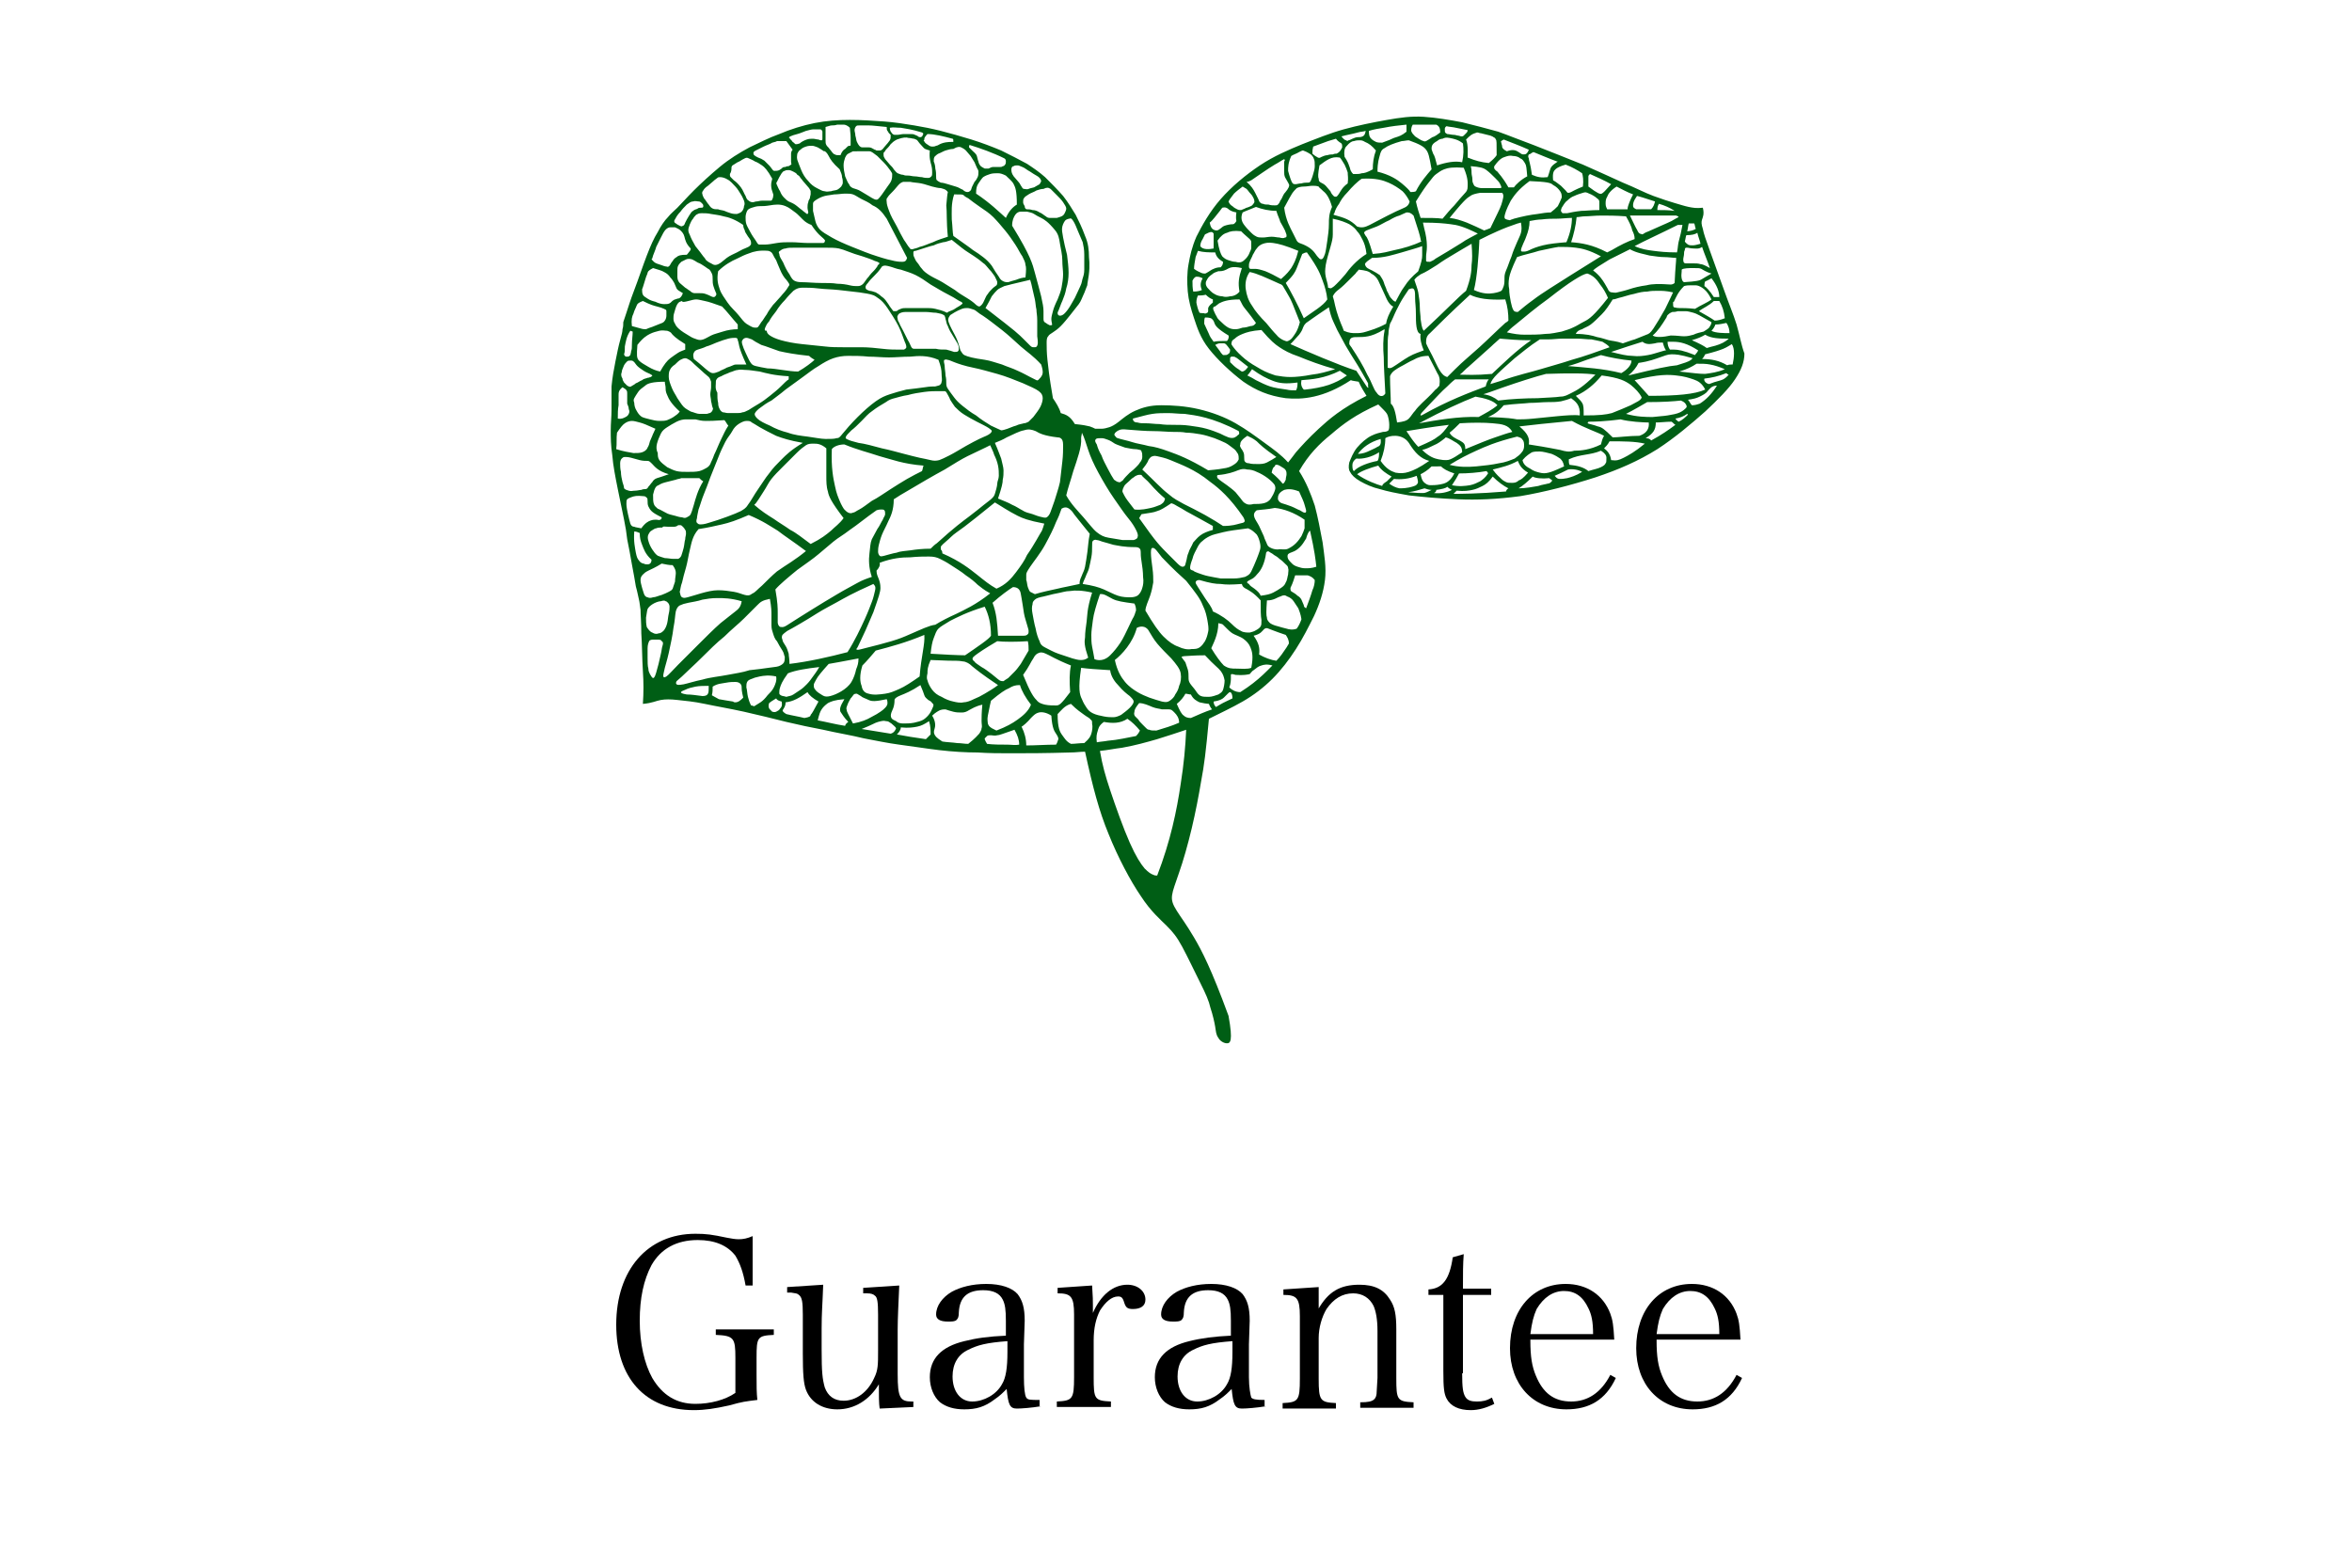 <?xml version="1.0" encoding="UTF-8"?>
<!-- Generator: Adobe Illustrator 23.1.0, SVG Export Plug-In . SVG Version: 6.00 Build 0)  -->
<svg xmlns="http://www.w3.org/2000/svg" xmlns:xlink="http://www.w3.org/1999/xlink" version="1.1" id="レイヤー_1" x="0px" y="0px" width="300px" height="200px" viewBox="0 0 300 200" style="enable-background:new 0 0 300 200;" xml:space="preserve">
<style type="text/css">
	.st0{fill:#005E15;}
</style>
<g>
	<path d="M98.7,169.6v0.7c-2.1,0.1-2.2,0.3-2.2,2.9v2.2c0,1.5,0,2.2,0.1,3.2c-1.6,0.2-1.8,0.2-3.6,0.7c-1.8,0.4-3.1,0.6-4.5,0.6   c-6.2,0-9.9-4.1-9.9-10.9c0-7,4-11.6,10.1-11.6c1.4,0,2.1,0.1,4,0.5c0.5,0.1,1.1,0.2,1.5,0.2c0.6,0,1.1-0.1,1.8-0.4v6.3h-0.9   c-0.3-1.7-0.7-2.8-1.3-3.8c-1-1.3-2.6-2-4.8-2c-2.7,0-4.7,1.1-5.9,3.2c-1,1.9-1.5,4.2-1.5,7.1c0,2.9,0.6,5.5,1.6,7.3   c1.3,2.2,3.1,3.3,5.5,3.3c1.9,0,3.8-0.5,5.1-1.4v-4.5c0-2.5-0.2-2.8-2.5-2.9v-0.7H98.7z"></path>
	<path d="M112.2,179.7c-0.1-0.7-0.1-1.6-0.1-3.1c-1.2,2-3.1,3.2-5.3,3.2c-1.9,0-3.4-0.9-4-2.5c-0.3-0.8-0.4-2-0.4-4.7v-4.9   c0-1.6-0.1-2.2-0.5-2.5c-0.2-0.2-0.4-0.2-1-0.3c-0.4,0-0.4,0-0.5,0v-0.7l4.6-0.3c-0.1,2.8-0.2,3.5-0.2,5.6v2.6c0,3,0.1,3.8,0.4,4.9   c0.4,1.1,1.2,1.7,2.4,1.7c1.6,0,3.1-1.1,3.9-2.9c0.5-1,0.5-1.7,0.5-3.5v-4.6c0-1.6-0.1-2.2-0.4-2.4c-0.2-0.2-0.5-0.3-1-0.3h-0.5   v-0.7l4.6-0.3c-0.1,2.3-0.2,4.2-0.2,5.6v5.7c0,3,0.3,3.5,1.8,3.5h0.2v0.7L112.2,179.7z"></path>
	<path d="M132.8,179.4c-1.2,0.2-2.5,0.3-3.1,0.3c-0.9,0-1.1-0.5-1.3-2.5c-0.5,0.5-0.9,0.9-1.5,1.3c-1.3,1-2.4,1.3-3.9,1.3   c-1.3,0-2.3-0.3-3.1-0.9c-0.8-0.7-1.3-1.9-1.3-3.2c0-2.4,1.5-3.9,4.4-4.6c1.6-0.4,3.1-0.6,5.3-0.7v-1.9c0-1.4-0.1-2.1-0.4-2.7   c-0.4-0.8-1.2-1.2-2.5-1.2c-2,0-3,0.9-3.1,2.8c0,0.6-0.1,0.8-0.3,1c-0.2,0.2-0.6,0.2-1.1,0.2c-1,0-1.5-0.3-1.5-0.9   c0-1.1,0.8-2.2,2-2.9c1.1-0.6,2.6-1,4.4-1c1.9,0,3.3,0.5,4,1.3c0.6,0.8,0.9,1.7,0.9,3.4c0,0.1,0,0.1-0.1,3l0,2.8l0,1.4   c0,1.3,0.1,2.3,0.3,2.6s0.5,0.3,1.7,0.3V179.4z M128.5,171.1c-2.7,0.2-3.8,0.5-5,1.1c-1.3,0.6-2,1.8-2,3.4c0,1.9,1,3.2,2.5,3.2   c1.5,0,3.1-0.9,3.8-2.2c0.5-0.8,0.7-2.1,0.7-4.1V171.1z"></path>
	<path d="M139.3,164c0.1,1.5,0.1,1.9,0.1,2.5c0,0.2,0,0.5,0,1c1-2.3,2.6-3.6,4.4-3.6c1.3,0,2.3,0.8,2.3,1.9c0,0.8-0.6,1.2-1.6,1.2   c-0.7,0-0.9-0.2-1.1-0.8c-0.2-0.7-0.4-0.8-0.8-0.8c-0.8,0-1.6,0.7-2.3,1.8c-0.5,1-0.8,2.2-0.8,3.8v4.7c0,2.8,0.1,3,2.2,3.1v0.7   h-6.9v-0.7c2-0.1,2.2-0.3,2.2-3.1v-8c0-2.3-0.4-2.7-2.1-2.7v-0.7L139.3,164z"></path>
	<path d="M161.5,179.4c-1.2,0.2-2.5,0.3-3.1,0.3c-0.9,0-1.1-0.5-1.3-2.5c-0.5,0.5-0.9,0.9-1.5,1.3c-1.3,1-2.4,1.3-3.9,1.3   c-1.3,0-2.3-0.3-3.1-0.9c-0.8-0.7-1.3-1.9-1.3-3.2c0-2.4,1.5-3.9,4.4-4.6c1.6-0.4,3.2-0.6,5.3-0.7v-1.9c0-1.4-0.1-2.1-0.4-2.7   c-0.4-0.8-1.2-1.2-2.5-1.2c-2,0-3,0.9-3.1,2.8c0,0.6-0.1,0.8-0.3,1c-0.2,0.2-0.6,0.2-1.1,0.2c-1,0-1.5-0.3-1.5-0.9   c0-1.1,0.8-2.2,2-2.9c1.1-0.6,2.6-1,4.4-1c1.9,0,3.3,0.5,4,1.3c0.6,0.8,0.9,1.7,0.9,3.4c0,0.1,0,0.1-0.1,3l0,2.8l0,1.4   c0,1.3,0.2,2.3,0.3,2.6c0.2,0.2,0.5,0.3,1.7,0.3V179.4z M157.2,171.1c-2.7,0.2-3.8,0.5-5,1.1c-1.3,0.6-2,1.8-2,3.4   c0,1.9,1,3.2,2.5,3.2c1.5,0,3.1-0.9,3.8-2.2c0.5-0.8,0.7-2.1,0.7-4.1V171.1z"></path>
	<path d="M168.1,167.1c1.3-2.3,2.8-3.2,5.3-3.2c1.9,0,3.1,0.6,3.9,1.9c0.6,0.9,0.8,1.9,0.8,3.8v6.2c0,2.8,0.1,3,2.2,3.1v0.7h-6.8   v-0.7c1,0,1.5-0.1,1.8-0.4c0.2-0.2,0.3-0.5,0.3-1c0-0.3,0.1-1.4,0.1-1.7v-6c0-1.5-0.2-2.5-0.5-3.2c-0.5-1-1.4-1.6-2.6-1.6   c-1.4,0-2.5,0.7-3.4,2c-0.6,1-1,2.4-1,3.7v5.2c0,2.8,0.2,3,2.2,3.1v0.7h-6.8v-0.7c2-0.1,2.2-0.3,2.2-3.1v-8c0-2.3-0.4-2.7-2.1-2.7   v-0.7l4.5-0.3V167.1z"></path>
	<path d="M186.5,175.2c0,1.8,0.1,2.5,0.4,3s0.8,0.6,1.5,0.6c0.7,0,1.2-0.1,1.9-0.5l0.3,0.8c-1,0.5-2,0.8-3,0.8   c-1.5,0-2.6-0.5-3.1-1.5c-0.3-0.6-0.4-1.3-0.4-3.5v-9.7h-1.9v-0.7c1.8-0.1,2.7-1.3,3.1-4.1l1.4-0.4c-0.1,1.3-0.1,2.4-0.1,4.4h3.6   v0.8h-3.6V175.2z"></path>
	<path d="M195.2,171c0,2.1,0.2,3.3,0.7,4.5c0.9,2.2,2.3,3.3,4.5,3.3c2.1,0,3.8-1.1,5-3.4l0.7,0.4c-1.3,2.8-3.4,4-6.3,4   c-4.3,0-7.2-3.2-7.2-7.8c0-4.9,2.9-8.2,7.1-8.2c2.7,0,4.8,1.4,5.7,3.8c0.3,0.8,0.4,1.5,0.5,3.3H195.2z M203.2,170.2   c0-1.6-0.2-2.5-0.6-3.3c-0.7-1.5-1.7-2.2-3.1-2.2c-1.4,0-2.6,0.8-3.5,2.3c-0.4,0.9-0.6,1.7-0.8,3.2H203.2z"></path>
	<path d="M211.3,171c0,2.1,0.2,3.3,0.7,4.5c0.9,2.2,2.3,3.3,4.5,3.3c2.1,0,3.8-1.1,5-3.4l0.7,0.4c-1.3,2.8-3.4,4-6.3,4   c-4.3,0-7.2-3.2-7.2-7.8c0-4.9,2.9-8.2,7.1-8.2c2.7,0,4.8,1.4,5.7,3.8c0.3,0.8,0.4,1.5,0.5,3.3H211.3z M219.3,170.2   c0-1.6-0.2-2.5-0.6-3.3c-0.7-1.5-1.7-2.2-3.1-2.2c-1.4,0-2.6,0.8-3.5,2.3c-0.4,0.9-0.6,1.7-0.8,3.2H219.3z"></path>
</g>
<path class="st0" d="M221.5,41.4c-0.4-1.3-1-2.7-1.6-4.4c-0.6-1.7-1.3-3.6-1.8-5c-0.5-1.4-0.8-2.2-0.9-2.8c-0.2-0.6-0.2-0.9-0.1-1.2  c0.1-0.3,0.3-0.7,0.1-1.5c-0.8,0.1-1.3,0-1.8-0.1c-0.5-0.1-1.1-0.3-1.8-0.5c-0.7-0.2-1.6-0.5-2.7-0.9c-1.1-0.4-2.4-1.1-3.9-1.7  c-1.5-0.7-3.1-1.4-5.1-2.3c-2-0.8-4.5-1.8-6.3-2.5c-1.9-0.7-3.1-1.2-4.5-1.7c-1.4-0.4-3-0.8-4.6-1.2c-1.6-0.3-3.3-0.6-4.9-0.7  c-1.6-0.1-3,0.1-4.7,0.4c-1.7,0.3-3.7,0.7-5.5,1.2c-1.8,0.5-3.5,1.2-5.3,1.9c-1.7,0.7-3.6,1.5-5.4,2.7c-1.8,1.2-3.6,2.7-5,4.3  c-1.4,1.6-2.4,3.4-3.1,4.8c-0.6,1.4-0.8,2.4-1,3.5s-0.2,2.3-0.1,3.5c0.1,1.1,0.4,2.2,0.8,3.4c0.4,1.2,0.8,2.5,1.9,3.9  c1.1,1.4,2.8,3,4.4,4.2c1.6,1.1,3.2,1.8,5.4,2.1c2.1,0.2,4.8,0,8.3-2.3c0.2,0.1,0.5,0.1,1,0.2c0.3,0.7,0.7,1.3,1,1.8  c-3.2,1.6-4.8,3-6.1,4.2c-1.3,1.2-2.2,2.2-2.9,3c-0.3,0.4-0.6,0.8-1,1.3c-0.9-1-1.9-1.7-3-2.5c-1.1-0.8-2.3-1.7-3.7-2.5  c-1.4-0.8-3-1.4-4.7-1.8c-1.7-0.4-3.4-0.5-4.8-0.5c-1.4,0-2.4,0.3-3.3,0.7c-0.9,0.4-1.6,1-2.1,1.4c-0.5,0.4-0.9,0.6-1.2,0.7  s-0.7,0.2-1,0.2c-0.3,0-0.6,0-0.8,0c-0.2-0.1-0.4-0.2-0.7-0.3c-0.4-0.1-0.9-0.2-1.9-0.3c-0.6-1-1.1-1.2-1.8-1.4  c-0.2-0.7-0.6-1.3-1-1.9c-0.5-2.9-0.6-4-0.7-4.9c-0.1-0.9-0.1-1.7-0.1-2.1s0-0.7,0.2-0.9c0.1-0.2,0.3-0.3,0.6-0.5  c0.3-0.2,0.6-0.4,1-0.8c0.4-0.4,0.8-0.9,1.2-1.4c0.4-0.5,0.8-1,1.1-1.4c0.3-0.4,0.4-0.8,0.6-1.2c0.2-0.4,0.3-0.8,0.4-1  c0.1-0.2,0.1-0.3,0.1-0.4c0.3-1.6,0.3-2.5,0.2-3.4c0-0.9-0.1-1.8-0.5-2.7c-0.4-1.1-0.8-1.9-1.2-2.7c-0.5-0.8-0.9-1.5-1.6-2.4  c-0.7-0.8-1.6-1.7-2.3-2.4c-0.8-0.7-1.4-1.1-2.3-1.7c-0.9-0.5-2.1-1.1-3.3-1.7c-1.2-0.5-2.5-1-3.8-1.4c-1.3-0.4-2.7-0.8-3.9-1.1  c-1.2-0.3-2.2-0.5-3.4-0.7c-1.2-0.2-2.5-0.4-3.8-0.5c-1.4-0.1-2.9-0.2-4.4-0.2c-1.5,0-3,0.1-4.5,0.4c-1.5,0.3-3.1,0.8-4.5,1.4  c-1.4,0.5-2.5,1.1-3.8,1.7c-1.3,0.7-2.6,1.5-3.8,2.5c-1.2,1-2.4,2.1-3.3,3c-0.9,0.9-1.6,1.7-2.1,2.2c-0.5,0.5-0.8,0.7-1.2,1.2  c-0.4,0.4-0.9,1.1-1.3,1.9c-0.5,0.8-0.9,1.7-1.4,3c-0.5,1.3-1.1,3.1-1.6,4.4c-0.5,1.3-0.8,2.3-1,2.9c-0.2,0.6-0.3,0.9-0.4,1.2  c0,0.3,0,0.6-0.1,0.9c0,0.3-0.1,0.7-0.3,1.4c-0.2,0.7-0.4,1.7-0.6,2.7c-0.2,1-0.4,2.1-0.5,3.2C78,50.2,78,51.3,78,52.3  c0,0.9-0.1,1.7-0.1,2.6c0,0.9,0,1.9,0.2,3.2c0.1,1.3,0.4,2.8,0.7,4.3c0.3,1.5,0.6,2.9,0.8,3.9c0.2,1,0.3,1.6,0.4,2.5  c0.2,0.9,0.4,2.1,0.6,3.2c0.2,1.1,0.4,2.1,0.5,2.8c0.2,0.7,0.3,1.3,0.4,1.7c0.1,0.4,0.1,0.7,0.2,1.3c0,0.6,0.1,1.6,0.1,3  c0.1,1.4,0.1,3.3,0.2,4.8c0.1,1.5,0.1,2.7,0,4.2c1.2-0.1,1.7-0.4,2.3-0.5c0.6-0.1,1.2-0.1,2.1,0c0.9,0.1,2.1,0.2,3.5,0.5  c1.4,0.3,3.2,0.6,5,1c1.8,0.4,3.8,0.9,5.4,1.3c1.7,0.4,3.1,0.7,4.7,1c1.7,0.4,3.6,0.7,5.2,1.1c1.6,0.3,3,0.6,4.5,0.8  c1.6,0.2,3.4,0.5,5.1,0.7c1.7,0.2,3.4,0.3,4.9,0.3c1.5,0.1,2.8,0.1,4.2,0.1c2.1,0,4.3,0,7.6-0.1c0.7,0,1.3-0.1,1.9-0.1  c1,4.6,1.8,7.6,3,10.5c1.2,3,2.8,6,4.1,7.9c1.3,2,2.5,3,3.3,3.8c0.8,0.8,1.3,1.4,2,2.7c0.7,1.3,1.6,3.2,2.3,4.6  c0.7,1.4,1.1,2.3,1.3,3.2c0.3,0.9,0.5,1.8,0.6,2.4c0.1,0.6,0.1,1,0.4,1.4c0.2,0.4,0.7,0.7,1.1,0.7s0.8-0.2,0.2-3.5  c-2.2-6-3.4-8.3-4.4-10c-1-1.7-1.7-2.6-2.2-3.4c-0.5-0.8-0.7-1.3-0.6-2c0.1-0.7,0.4-1.4,0.9-2.9c0.5-1.4,1.1-3.5,1.6-5.6  c0.5-2.1,0.9-4.2,1.2-6c0.4-2.1,0.6-3.7,1-8c1.4-0.7,2.9-1.4,4.3-2.2c1.4-0.8,2.7-1.8,3.8-2.9c1.1-1.1,2.1-2.4,3-3.8  c0.9-1.4,1.6-2.8,2.3-4.2c0.7-1.5,1.2-3,1.4-4.6c0.2-1.6-0.1-3.2-0.3-4.8c-0.3-1.6-0.6-3.2-1-4.7c-0.5-1.5-1.1-3-2-4.4  c1.2-2.1,2.6-3.5,4.1-4.7c1.5-1.3,3.1-2.5,6-3.8c0.1,0.1,0.2,0.2,0.3,0.3c0.6,0.6,0.8,0.8,0.9,1.1c0.1,0.3,0.2,0.8,0.2,1.2  c0,0.3,0,0.5-0.1,0.7c-0.1,0.1-0.3,0.2-0.7,0.2c-0.4,0.1-0.9,0.2-1.5,0.5c-0.6,0.3-1.3,0.9-1.8,1.5c-0.5,0.6-0.8,1.4-1,1.9  c-0.1,0.5-0.1,0.9,0.1,1.2c0.2,0.4,0.6,0.8,1.3,1.2c0.7,0.4,1.6,0.8,2.5,1c1,0.3,2,0.5,3.7,0.8c1.7,0.2,3.9,0.4,6.3,0.5  c2.4,0.1,4.9,0,7.9-0.4c3-0.5,6.5-1.4,9.6-2.4c3-1,5.5-2.1,7.9-3.6c2.3-1.5,4.4-3.3,6.1-4.8c1.7-1.6,3-2.9,3.8-4.1  c0.8-1.2,1.2-2.2,1.2-3.3C222.1,44,221.9,42.8,221.5,41.4z M163.2,59.4c0.5,0.3,0.7,0.4,0.8,0.6c0.1,0.2,0.1,0.3,0.1,0.5  c0,0.2-0.1,0.4-0.1,0.7c-0.1,0.2-0.2,0.5-0.4,0.5c-0.3-0.4-0.8-0.9-1.4-1.4c0.1-0.5,0.2-0.7,0.4-0.8  C162.6,59.3,162.8,59.2,163.2,59.4z M149.2,89.4c-0.3,0.2-0.5,0.2-1,0.1c-0.4-0.1-1-0.3-1.6-0.5c-0.5-0.2-1-0.4-1.5-0.7  c-0.5-0.3-1.1-0.7-1.6-1.3c-0.5-0.6-1-1.4-1.3-2.8c0.9-0.7,2.3-2.2,2.8-4.1c0.4-0.2,0.7-0.2,1-0.1c0.2,0.1,0.4,0.2,0.6,0.6  c0.2,0.3,0.5,0.9,1,1.5c0.5,0.6,1.2,1.3,1.8,1.9c0.6,0.7,1.1,1.3,1.2,1.9c0.1,0.6,0,1.2-0.2,1.6c-0.1,0.5-0.3,0.8-0.5,1.1  C149.8,88.9,149.5,89.2,149.2,89.4z M150.4,92.2c-0.9,0.4-1.9,0.7-2.9,1c-0.5,0-0.7,0-0.9-0.1c-0.2,0-0.3-0.1-0.4-0.2  c-0.1-0.1-0.3-0.3-0.5-0.5c-0.2-0.2-0.4-0.4-0.5-0.6c-0.2-0.2-0.3-0.3-0.4-0.4c-0.1-0.1-0.2-0.3-0.1-0.6c0-0.3,0.2-0.6,0.6-1.1  c0.6,0,1.2,0.3,1.7,0.5s0.9,0.2,1.2,0.3c0.3,0,0.7,0,0.9,0c0.3,0,0.4,0.1,0.7,0.4C150.1,91.2,150.4,91.6,150.4,92.2z M136.5,88.3  c-1.2,1.6-1.4,1.7-1.8,1.7c-0.4,0-0.9,0-1.4-0.1c-0.4-0.1-0.8-0.2-1.1-0.6c-0.4-0.4-0.8-1-1.7-3.2c0.8-1.1,1-1.7,1.3-2.1  c0.2-0.4,0.4-0.6,0.7-0.7c0.2-0.1,0.5-0.1,0.9,0.1c0.5,0.2,1.2,0.7,3.2,1.5C136.4,85.8,136.4,86.9,136.5,88.3z M116.1,80.9  c-0.9,0.4-1.4,0.6-2.4,0.9s-2.2,0.6-3,0.8s-1.1,0.3-1.3,0.3c-0.2,0-0.2-0.1-0.1-0.2c0.1-0.1,0.2-0.4,0.5-1c0.3-0.6,0.8-1.7,1.6-3.6  c0.7-2,0.9-2.6,0.9-3.1c0-0.5-0.1-0.8-0.2-1.1c-0.1-0.3-0.3-0.6-0.3-1.1c0.3-0.3,0.5-0.7,0.4-1c1.6-0.6,2.8-0.7,3.9-0.7  c1-0.1,1.8-0.1,2.4-0.1c0.6,0,1,0.1,1.4,0.3c0.4,0.2,0.8,0.4,1.4,0.8s1.3,0.8,1.9,1.3c0.6,0.4,1.1,0.8,1.5,1.2  c0.4,0.3,0.7,0.6,1.6,1.1c-1.9,1.5-3.3,2.1-4.3,2.6c-1.1,0.5-1.9,0.9-2.7,1.4C118.5,79.8,117.5,80.3,116.1,80.9z M117.3,86.3  c-1,0.7-1.9,1.3-2.6,1.6c-0.7,0.3-1.1,0.5-1.8,0.6c-0.7,0.1-1.5,0.2-2.1,0c-0.5-0.1-0.8-0.4-0.9-1c-0.2-0.5-0.3-1.3,0.1-2.6  c0.6-0.6,1.1-1.2,1.7-1.9c1.9-0.5,3.8-1,6.2-2C118,82.2,117.5,83.7,117.3,86.3z M100.6,83.4c-0.1-0.3-0.2-0.7-0.4-1  c-0.2-0.3-0.4-0.6-0.4-0.8c-0.1-0.2-0.1-0.4,0-0.6c0.1-0.1,0.3-0.3,0.6-0.5c0.4-0.2,0.9-0.5,1.6-0.9c0.7-0.4,1.5-0.9,2.3-1.4  c0.8-0.5,1.6-0.9,2.5-1.4c0.9-0.5,1.9-1.1,4.6-2.3c0.3,0.3,0.3,0.5,0.2,0.9c-0.1,0.4-0.2,0.9-0.4,1.4c-0.2,0.5-0.4,1.1-0.9,2.2  c-0.5,1.1-1.3,2.8-2.2,4.2c-2.3,0.6-4.9,1.2-7.4,1.5C100.7,84,100.6,83.7,100.6,83.4z M103.1,27.1c0,0.1-0.1,0.2-0.1,0.2  c-0.1,0-0.1,0-0.2-0.1c-0.1-0.1-0.3-0.2-0.5-0.4c-0.3-0.2-0.6-0.5-0.9-0.7c-0.3-0.2-0.6-0.3-0.8-0.4c-0.2-0.1-0.4-0.3-0.6-0.5  c-0.2-0.2-0.4-0.5-0.5-0.8c-0.2-0.3-0.3-0.6-0.4-0.8c-0.1-0.2-0.1-0.3,0-0.4c0.1-0.2,0.2-0.4,0.3-0.6c0.1-0.2,0.2-0.3,0.3-0.5  c0.1-0.1,0.2-0.3,0.4-0.3c0.1-0.1,0.3-0.1,0.5-0.1c0.2,0,0.4,0.1,0.6,0.2c0.2,0.1,0.4,0.2,0.5,0.4c0.2,0.1,0.3,0.2,0.4,0.4  c0.2,0.2,0.3,0.4,0.5,0.6c0.2,0.2,0.4,0.5,0.6,0.7c0.1,0.2,0.2,0.3,0.2,0.4c0,0.1,0,0.2,0,0.4c0,0.1-0.1,0.3-0.1,0.5  c-0.1,0.2-0.2,0.3-0.2,0.5c-0.1,0.2-0.1,0.5-0.1,0.7C103,26.7,103.1,27,103.1,27.1z M100.2,26.3c0.5,0.2,0.8,0.5,1.1,0.7  c0.3,0.2,0.5,0.4,0.8,0.7c0.3,0.3,0.6,0.7,1.4,1c0.8,1.2,1.3,1.5,1.5,1.7c0.2,0.2,0.3,0.3,0.2,0.4c0,0.1-0.1,0.2-0.2,0.2  c-0.1,0-0.3,0-0.6,0c-0.3,0-0.8,0-1.4,0c-0.6,0-1.4-0.1-2.1-0.1c-0.7,0-1.2,0-1.8,0.1c-0.6,0.1-1.1,0.2-1.5,0.2c-0.4,0-0.6,0-0.8,0  c-0.2-0.1-0.2-0.2-0.4-0.5s-0.5-0.7-0.7-1.1c-0.2-0.4-0.4-0.7-0.5-1c-0.1-0.3-0.1-0.6-0.1-0.9c0-0.3,0.1-0.6,0.2-0.8  c0.1-0.2,0.3-0.3,0.6-0.4c0.3-0.1,0.6-0.2,1-0.2c0.4,0,0.7,0,1.3-0.1C98.8,26.1,99.5,26,100.2,26.3z M124.4,83.6  c0.4-0.3,1.1-0.8,2.8-1.8c0.7,0.1,2.6,0.1,3.9,0c0.1,0.4,0.1,0.8,0.1,1.2c-0.4,0.7-0.7,1.2-1,1.7c-0.3,0.4-0.5,0.7-0.8,1  c-0.3,0.3-0.6,0.6-0.8,0.8c-0.3,0.2-0.5,0.3-0.6,0.4c-0.2,0-0.3,0-0.5-0.1c-0.3-0.2-0.6-0.5-1-0.8c-0.4-0.3-0.9-0.7-1.3-0.9  c-0.4-0.3-0.8-0.5-0.9-0.7C123.9,84.1,124,83.9,124.4,83.6z M123.1,83.6c-0.8,0-2.8-0.1-4.4-0.2c0.1-0.9,0.2-1.5,0.4-2  c0.2-0.5,0.3-0.9,0.6-1.2c0.3-0.3,0.7-0.5,1.5-1c0.8-0.4,2.1-1.1,4.4-1.8c0.5,1,0.8,2.2,0.8,3.7C126.2,81.5,124.7,82.5,123.1,83.6z   M131.1,80.9c-0.1,0.1-0.2,0.2-0.5,0.2c-0.3,0-0.7,0-1.2,0c-0.5,0-1,0-2.1,0c-0.1-1.7-0.2-2.9-0.7-4.2c1-0.9,2.1-1.7,2.6-2  c0.6,0,0.8,0.3,0.9,0.5c0.1,0.2,0.1,0.4,0.2,0.9c0.1,0.5,0.2,1.3,0.3,1.9c0.1,0.6,0.3,1.1,0.4,1.5c0.1,0.4,0.2,0.6,0.2,0.8  C131.2,80.7,131.2,80.8,131.1,80.9z M129.6,73c-0.6,0.8-1.3,1.6-2.5,2.1c-0.9-0.5-1.5-1-2.5-1.8c-0.9-0.7-2.1-1.7-4.4-2.7  c0-0.3-0.1-0.4-0.2-0.5c0-0.1,0-0.2,0-0.3c0-0.1,0.1-0.2,0.3-0.4c0.2-0.2,0.6-0.5,1-0.9c0.4-0.4,0.9-0.7,1.7-1.3  c0.8-0.6,1.8-1.4,3.9-3.1c0.2,0.1,0.8,0.5,1.3,0.8c0.5,0.3,1,0.6,1.6,0.9c0.6,0.3,1.3,0.6,3.4,1c-0.1,0.4-0.2,0.6-0.3,0.9  c-0.2,0.3-0.4,0.7-0.7,1.2c-0.3,0.5-0.7,1.2-1.2,1.9C130.7,71.5,130.2,72.2,129.6,73z M126.9,63c-0.1,0.3-0.2,0.4-0.4,0.6  c-0.2,0.2-0.5,0.4-1,0.8c-0.5,0.4-1.1,0.9-1.9,1.5c-0.8,0.6-1.9,1.4-4.1,3.4c-0.3,0.2-0.5,0.4-0.8,0.7c-1,0-1.9,0.1-2.5,0.2  c-0.7,0.1-1.3,0.1-1.8,0.3c-0.6,0.1-1.2,0.3-1.6,0.4c-0.4,0.1-0.5,0.1-0.6,0c-0.1-0.1-0.2-0.3-0.2-0.5c0-0.2,0-0.5,0.1-0.9  c0.1-0.4,0.2-0.8,0.4-1.3c0.2-0.5,0.5-1,0.8-1.7c0.3-0.6,0.7-1.4,0.7-2.8c0.6-0.4,1.1-0.7,1.8-1.1c1.5-0.9,3.4-2,4.7-2.7  c1.3-0.8,2.1-1.3,2.9-1.7c0.8-0.4,1.5-0.7,2.3-1.1c0.2-0.1,0.4-0.2,0.6-0.3c0.2,0.5,0.4,0.8,0.5,1.2c0.2,0.4,0.4,0.9,0.5,1.4  c0.1,0.5,0.1,0.9,0.1,1.3c0,0.4-0.2,0.7-0.2,1S127,62.7,126.9,63z M90.7,51.2c0.1,0.3,0.1,0.6,0.2,0.8s0,0.2,0,0.3  c0,0.1-0.1,0.1-0.1,0.2c-0.1,0.1-0.2,0.2-0.3,0.2c-0.1,0-0.2,0.1-0.4,0.1c-0.2,0-0.5,0-0.9,0c-0.3,0-0.7-0.2-1.1-0.3  c-0.3-0.2-0.6-0.3-0.9-0.6c-0.3-0.3-0.5-0.7-0.8-1.1c-0.2-0.4-0.5-0.8-0.7-1.3c-0.2-0.5-0.4-1-0.4-1.4c0-0.4,0-0.7,0.2-1  c0.1-0.2,0.3-0.4,0.6-0.6c0.2-0.2,0.5-0.5,0.7-0.6c0.2-0.1,0.4-0.2,0.6-0.2c0.2,0,0.3,0.1,0.5,0.2c0.2,0.1,0.4,0.3,0.7,0.6  c0.3,0.3,0.7,0.6,1,0.9c0.3,0.3,0.6,0.5,0.8,0.7c0.2,0.2,0.2,0.4,0.3,0.6c0,0.2,0,0.4,0,0.7c0,0.3-0.1,0.6-0.1,0.9  C90.6,50.6,90.7,50.9,90.7,51.2z M90.3,47.3c-0.4-0.3-0.9-0.8-1.8-1.5c-0.1-0.4-0.1-0.6,0-0.8c0.1-0.2,0.2-0.3,0.5-0.4  c0.3-0.1,0.7-0.2,1.1-0.4c0.4-0.1,0.8-0.3,1.3-0.5c0.5-0.2,1.1-0.4,1.5-0.5c0.4-0.1,0.7-0.1,0.9-0.1c0.2,0,0.3,0.1,0.3,0.3  c0.1,0.2,0.1,0.4,0.2,0.8c0.1,0.4,0.3,1,0.9,2.3c-0.4,0-0.8,0-1.1,0c-0.3,0-0.4,0-0.6,0.1c-0.2,0.1-0.5,0.2-0.8,0.3  c-0.3,0.2-0.7,0.3-1,0.5c-0.3,0.1-0.5,0.2-0.7,0.2S90.7,47.6,90.3,47.3z M99.4,44.8c0.9,0.2,1.9,0.4,3.8,0.6  c0.2,0.2,0.5,0.4,0.7,0.5c-0.3,0.3-1.2,1-2.1,1.5c-0.6,0-1.3-0.1-2-0.2c-0.7-0.1-1.3-0.2-1.9-0.2c-0.6-0.1-1.1-0.2-1.5-0.3  c-0.4-0.1-0.5-0.2-0.7-0.5c-0.2-0.3-0.4-0.8-0.6-1.2c-0.2-0.4-0.3-0.7-0.4-1c-0.1-0.3-0.1-0.5,0-0.6c0.1-0.2,0.3-0.3,0.5-0.3  c0.2,0,0.4,0.1,0.7,0.2c0.3,0.2,0.6,0.4,1.2,0.7C97.8,44.2,98.5,44.5,99.4,44.8z M97.6,41.8c0.1-0.2,0.2-0.5,0.5-0.8  c0.2-0.4,0.5-0.8,0.9-1.3c0.3-0.5,0.7-1,1.1-1.4c0.4-0.5,0.8-0.9,1.1-1.2c0.4-0.3,0.7-0.4,1.2-0.4c0.5,0,1.2,0,2,0.1  c0.8,0.1,1.7,0.1,2.6,0.2s1.8,0.2,2.6,0.3c0.7,0.1,1.3,0.2,1.6,0.3c0.4,0.1,0.6,0.3,0.9,0.5s0.7,0.6,1.1,1.2s1,1.5,1.4,2.3  c0.4,0.8,0.6,1.5,0.8,2c0.2,0.4,0.2,0.6,0.2,0.7c0,0.1-0.1,0.2-0.3,0.3c-0.2,0-0.4,0-0.8,0c-0.4,0-1.1,0-1.9-0.1  c-0.8-0.1-1.9-0.2-2.7-0.2c-0.9,0-1.6,0-2.4,0c-0.7,0-1.5,0-2.3-0.1c-0.9-0.1-1.9-0.2-2.9-0.3c-1-0.1-2-0.3-2.7-0.5  c-0.7-0.2-1.1-0.4-1.4-0.6c-0.3-0.2-0.4-0.4-0.4-0.6C97.5,42.2,97.5,42.1,97.6,41.8z M102.4,48.1c0.7-0.5,1.3-1,2-1.4  c0.6-0.4,1.3-0.8,1.9-1c0.6-0.2,1.2-0.3,1.9-0.3c0.8,0,1.7,0,2.6,0.1c0.9,0,1.7,0.1,2.6,0.1c0.8,0,1.7-0.1,2.7-0.1  c1-0.1,2.2-0.2,3.6,0.4c0.3,0.8,0.4,1.3,0.4,1.8c0,0.4,0.1,0.8,0,1c0,0.2-0.1,0.3-0.2,0.4c-0.1,0.1-0.3,0.1-0.6,0.2  c-0.3,0-0.7,0-1.3,0.1c-0.6,0.1-1.6,0.2-2.4,0.3c-0.8,0.2-1.5,0.4-2.1,0.6c-0.6,0.2-1.1,0.4-1.8,0.9c-0.7,0.5-1.5,1.2-2.3,2  c-0.8,0.8-1.5,1.6-1.9,2.1c-0.4,0.5-0.5,0.6-0.8,0.6c-0.3,0.1-0.7,0.1-1.4,0.1c-0.6,0-1.5-0.2-2.3-0.3c-0.8-0.1-1.7-0.2-2.5-0.5  c-0.8-0.2-1.6-0.5-2.3-0.9c-0.7-0.3-1.3-0.6-1.6-0.9c-0.3-0.3-0.4-0.5-0.3-0.7c0.1-0.2,0.4-0.5,0.7-0.7c0.4-0.3,0.8-0.6,1.4-0.9  c0.5-0.4,1.1-0.8,1.8-1.4C100.9,49.2,101.7,48.6,102.4,48.1z M107.9,55.7c0.1-0.2,0.3-0.4,0.7-0.8c0.4-0.3,0.8-0.7,1.3-1.2  s0.8-0.9,1.4-1.3c0.5-0.4,1.2-0.8,1.7-1.1c0.4-0.3,0.7-0.4,1.1-0.5c0.4-0.1,1-0.3,1.7-0.4c0.7-0.2,1.4-0.3,2.1-0.4  c0.7-0.1,1.4-0.1,1.8-0.1c0.4,0,0.7,0,0.8,0c0.1,0,0.2,0.1,0.3,0.3c0.1,0.2,0.3,0.5,0.4,0.8c0.2,0.3,0.3,0.5,0.6,0.9  c0.3,0.3,0.7,0.7,1.2,1c0.5,0.3,1,0.6,1.6,0.9c0.6,0.3,1.2,0.6,1.5,0.8c0.3,0.2,0.4,0.3,0.4,0.4c0,0.1-0.1,0.2-0.2,0.3  c-0.1,0.1-0.3,0.2-0.5,0.3c-0.2,0.1-0.5,0.2-0.9,0.4c-0.4,0.2-1,0.5-1.7,0.9c-0.7,0.4-1.5,0.9-2.1,1.2c-0.6,0.3-1,0.5-1.3,0.6  c-0.4,0.1-0.7,0.1-1.1,0c-0.4-0.1-0.9-0.2-1.4-0.3c-0.5-0.1-1.2-0.3-2-0.5c-0.8-0.2-1.8-0.5-2.8-0.7c-1.1-0.3-2.2-0.6-3-0.7  c-0.8-0.2-1.1-0.3-1.3-0.4C107.9,56,107.8,55.9,107.9,55.7z M119.4,44.5c-0.3,0-0.7,0-1.1,0c-0.4,0-0.7,0-1,0c-0.3,0-0.5,0-0.7,0  c-0.2,0-0.3-0.1-0.4-0.3c-0.1-0.2-0.2-0.5-0.4-0.8c-0.2-0.4-0.4-0.8-0.6-1.2c-0.2-0.4-0.4-0.7-0.5-1c-0.1-0.2-0.2-0.3-0.2-0.5  c0-0.1-0.1-0.3,0-0.4c0-0.1,0.1-0.2,0.2-0.3c0.2-0.1,0.4-0.2,0.8-0.2c0.4,0,0.8,0,1.3,0c0.4,0,0.8,0,1.3,0c0.4,0,0.9,0.1,1.3,0.1  c0.4,0.1,0.6,0.1,0.8,0.2c0.2,0.1,0.2,0.1,0.3,0.2c0,0.1,0.1,0.2,0.1,0.4c0.1,0.2,0.1,0.6,0.3,0.9c0.1,0.3,0.3,0.7,0.5,1  c0.2,0.3,0.4,0.7,0.6,1s0.3,0.6,0.3,0.8c0,0.2,0,0.3-0.1,0.4s-0.2,0.1-0.5,0.1c-0.3-0.1-0.6-0.2-1-0.3  C120.1,44.6,119.8,44.6,119.4,44.5z M119.3,39.4c-0.4-0.1-0.8-0.1-1.2-0.1c-0.4,0-0.9,0-1.3,0c-0.4,0-0.8,0-1.1,0  c-0.3,0-0.6,0-0.8,0.1s-0.3,0.1-0.4,0.2c-0.1,0.1-0.2,0.1-0.3,0.1c-0.1,0-0.2,0-0.2,0c-0.1,0-0.1-0.1-0.2-0.2  c-0.1-0.1-0.2-0.3-0.3-0.4c-0.1-0.2-0.2-0.3-0.4-0.6s-0.4-0.5-0.7-0.7c-0.2-0.2-0.5-0.4-0.7-0.5c-0.3-0.1-0.6-0.2-0.8-0.2  c-0.2-0.1-0.3-0.1-0.4-0.2c-0.1-0.1-0.1-0.2-0.1-0.3c0-0.1,0.1-0.3,0.3-0.5c0.2-0.3,0.5-0.6,0.8-0.9c0.3-0.3,0.6-0.6,1-1.2  c0.3-0.2,0.6-0.1,1,0c0.4,0.1,0.8,0.3,1.4,0.4c0.6,0.2,1.3,0.4,1.9,0.7c0.6,0.3,1.2,0.7,1.9,1.2c0.7,0.4,1.5,0.9,2.1,1.2  c0.6,0.3,1.1,0.6,1.4,0.8c0.3,0.2,0.5,0.2,0.5,0.3c0.1,0.1,0.1,0.1,0,0.2c-0.1,0.1-0.4,0.3-0.6,0.4c-0.2,0.1-0.4,0.3-0.7,0.4  s-0.5,0.2-0.6,0.3C120.2,39.6,119.7,39.5,119.3,39.4z M111.9,34c-0.1,0.1-0.2,0.3-0.4,0.5c-0.2,0.2-0.5,0.5-0.7,0.8  c-0.3,0.3-0.5,0.7-0.7,0.9c-0.2,0.2-0.4,0.3-0.7,0.3c-0.3,0-0.6,0-1-0.1c-0.4-0.1-1-0.2-1.6-0.2c-0.6-0.1-1.3-0.1-2.1-0.1  c-0.8,0-1.8-0.1-2.4-0.1c-0.6,0-0.8-0.1-1-0.2c-0.2-0.1-0.4-0.4-0.6-0.8c-0.3-0.4-0.6-1-0.8-1.5c-0.3-0.5-0.5-0.8-0.5-1.1  c-0.1-0.2-0.1-0.3,0.1-0.4c0.1-0.1,0.4-0.3,0.7-0.3c0.3-0.1,0.6-0.1,1.1-0.1c0.5,0,1.2,0,1.9,0c0.7,0,1.5,0,2.1,0  c0.7,0,1.2,0,1.7,0.1c0.4,0.1,0.7,0.2,1.2,0.4c0.5,0.2,1.1,0.4,1.8,0.6c0.6,0.2,1.2,0.4,1.6,0.6c0.4,0.1,0.5,0.2,0.6,0.3  C112,33.8,111.9,33.9,111.9,34z M99.5,34.4c0.2,0.5,0.5,1,0.8,1.3c0.3,0.4,0.5,0.6,0.3,0.8c-0.4,0.7-0.7,0.9-1,1.3  c-0.3,0.3-0.6,0.7-1,1.1c-0.3,0.4-0.6,0.8-0.8,1.2c-0.3,0.4-0.5,0.8-0.7,1c-0.2,0.3-0.3,0.5-0.4,0.6c-0.1,0.1-0.2,0.1-0.3,0.1  c-0.1,0-0.3,0-0.5-0.1c-0.2-0.1-0.4-0.2-0.7-0.4c-0.3-0.2-0.6-0.6-1-1.1c-0.4-0.5-1-1-1.4-1.6c-0.4-0.6-0.8-1.1-1-1.7  c-0.2-0.6-0.4-1.2-0.2-2.3c0.8-0.8,1.7-1.3,2.4-1.6c0.6-0.3,1-0.5,1.6-0.7c0.5-0.2,1.2-0.4,2.4-0.3c0.4,0.1,0.5,0.3,0.6,0.5  c0.1,0.2,0.2,0.4,0.4,0.7C99.1,33.5,99.3,33.9,99.5,34.4z M91.3,49c0-0.3,0-0.5,0.1-0.6c0.1-0.2,0.3-0.3,0.6-0.4  c0.3-0.2,0.7-0.3,1.1-0.5c0.4-0.1,0.7-0.3,1-0.3c0.3-0.1,0.7,0,1.1,0c0.4,0,0.9,0.1,1.7,0.2c0.8,0.2,1.8,0.5,3.7,0.6  c0,0.1,0,0.3,0,0.4c-0.2,0.1-0.6,0.5-1,0.9c-0.4,0.4-0.9,0.8-1.4,1.2c-0.5,0.4-0.9,0.7-1.4,1c-0.5,0.3-1,0.6-1.3,0.8  c-0.4,0.2-0.6,0.3-0.8,0.3c-0.2,0.1-0.5,0.1-0.8,0.1c-0.3,0-0.7,0-1,0c-0.3,0-0.5-0.1-0.7-0.1c-0.2-0.1-0.3-0.2-0.4-0.4  c-0.1-0.2-0.2-0.4-0.2-0.8c-0.1-0.4-0.1-0.8-0.1-1.3C91.2,49.6,91.3,49.2,91.3,49z M93.4,55c0.2-0.4,0.5-0.7,0.8-0.9  c0.3-0.2,0.7-0.4,1-0.4c0.3,0,0.5,0,0.7,0.2c0.2,0.1,0.5,0.3,1,0.6c0.5,0.3,1.3,0.7,2.1,1.1c0.8,0.3,1.7,0.6,3.4,0.9  c-1.5,0.9-2.1,1.5-2.7,2.1c-0.6,0.6-1.1,1.1-1.6,1.8c-0.5,0.6-0.9,1.3-1.4,2c-0.5,0.7-0.9,1.5-1.3,2c-0.3,0.5-0.6,0.6-0.9,0.8  c-0.4,0.2-0.9,0.4-1.7,0.7c-0.8,0.3-1.7,0.6-2.4,0.8c-0.6,0.2-0.9,0.2-1.1,0.2c-0.2,0-0.3-0.1-0.4-0.2c-0.1-0.1-0.1-0.3,0-0.6  c0-0.2,0.1-0.6,0.2-1.1c0.2-0.5,0.4-1.3,0.7-2c0.3-0.7,0.5-1.3,0.8-2.1c0.3-0.8,0.7-1.7,1-2.5c0.3-0.8,0.6-1.4,0.9-2  S93.2,55.4,93.4,55z M97.4,62.7c0.4-0.6,0.6-1.1,1-1.6c0.4-0.5,0.8-0.9,1.4-1.5c0.6-0.6,1.3-1.3,1.8-1.8c0.5-0.5,0.9-0.8,1.2-1  c0.3-0.2,0.6-0.2,1-0.2s0.9,0,1.6,0.6c0,1.8,0,2.8,0,3.5s0,1.4,0.2,2c0.1,0.6,0.4,1.3,2,3.4c-0.5,0.7-1.1,1.1-1.6,1.6  c-0.6,0.5-1.2,1-2.6,1.7c-1.1-0.8-1.8-1.4-2.6-1.8c-0.7-0.5-1.4-0.9-2.1-1.4c-0.8-0.5-1.6-1-2.5-1.8C96.5,64.2,97,63.3,97.4,62.7z   M107.1,63.9c-0.2-0.5-0.4-0.9-0.6-1.9c-0.2-0.9-0.5-2.3-0.4-4.7c0.3-0.4,1-0.6,1.6-0.6c1.7,0.7,3,1,4.5,1.5c1.5,0.4,3,1,5.6,1.2  c-0.1,0.2-0.1,0.5-0.2,0.7c-0.6,0.3-1.2,0.6-1.9,1c-0.7,0.4-1.3,0.8-2.1,1.3c-0.8,0.5-1.6,1.1-2.4,1.5c-0.7,0.5-1.2,0.9-1.6,1.1  c-0.4,0.2-0.6,0.4-0.8,0.4c-0.2,0.1-0.4,0.1-0.6,0s-0.3-0.2-0.5-0.4C107.6,64.9,107.3,64.4,107.1,63.9z M126.4,54.3  c-0.5-0.3-1.3-0.8-1.9-1.3c-0.7-0.4-1.2-0.8-1.7-1.2c-0.5-0.4-0.8-0.7-1.1-1.1c-0.3-0.4-0.6-0.8-0.8-1.1s-0.2-0.5-0.2-0.7  c0-0.3,0-0.6-0.1-1c0-0.4-0.1-0.8-0.1-1.1c0-0.3-0.1-0.5-0.1-0.7c0-0.1,0-0.2,0.1-0.2c0.1,0,0.2-0.1,0.3,0c0.2,0,0.4,0.1,0.9,0.3  c0.5,0.2,1.4,0.5,2.4,0.7c1,0.2,2,0.5,3.1,0.8c1.1,0.3,2.3,0.8,3.3,1.2c0.9,0.4,1.6,0.7,2,1c0.4,0.3,0.5,0.6,0.5,0.9  c0,0.3-0.1,0.7-0.3,1.1c-0.2,0.4-0.6,0.9-0.9,1.3c-0.3,0.3-0.5,0.5-0.6,0.6c-0.2,0.1-0.4,0.2-0.6,0.2c-0.3,0.1-0.6,0.1-1,0.3  c-0.4,0.1-0.8,0.3-1.1,0.4c-0.3,0.1-0.6,0.2-0.8,0.2C127.3,54.7,127,54.6,126.4,54.3z M132.9,47.9c-0.1,0.2-0.2,0.3-0.3,0.4  c-0.1,0.1-0.2,0.3-0.4,0.2s-0.4-0.2-0.8-0.4c-0.4-0.2-0.9-0.5-1.6-0.8c-0.6-0.3-1.3-0.5-2-0.8c-0.7-0.2-1.5-0.5-2.2-0.6  c-0.7-0.1-1.3-0.2-1.7-0.3c-0.4-0.1-0.7-0.2-0.9-0.3c-0.2-0.1-0.3-0.3-0.5-0.6c-0.1-0.3-0.2-0.8-0.4-1.3c-0.2-0.5-0.5-1-0.7-1.4  c-0.2-0.4-0.3-0.6-0.4-0.9c-0.1-0.3-0.1-0.5,0.2-0.9c0.9-0.6,1.3-0.7,1.5-0.8c0.3-0.1,0.5-0.1,0.7-0.1c0.2,0,0.5,0.1,0.8,0.2  s0.5,0.4,1.2,0.8c0.6,0.4,1.5,1.1,2.4,1.8c0.9,0.7,1.6,1.4,2.4,2.1c0.8,0.7,1.6,1.2,2.6,2.3C133.1,47.4,133,47.7,132.9,47.9z   M132.3,44.1c-0.1,0.2-0.2,0.2-0.4,0.2c-0.2,0-0.3,0-0.5-0.2c-0.2-0.2-0.5-0.5-0.8-0.8c-0.3-0.3-0.6-0.6-1.2-1.1  c-0.6-0.5-1.5-1.2-3.7-2.9c0.3-0.5,0.6-1.1,0.8-1.5c0.3-0.4,0.5-0.6,0.7-0.8c0.2-0.2,0.5-0.3,0.9-0.5c0.4-0.1,1.1-0.3,3.3-0.8  c0.1,0.3,0.2,0.7,0.3,1.2c0.1,0.4,0.2,0.9,0.3,1.3c0.1,0.5,0.1,0.9,0.2,1.3c0,0.4,0.1,0.7,0.1,1.4c0,0.6,0,1.5,0,2  C132.4,43.6,132.4,43.9,132.3,44.1z M130.8,35.4c-0.3,0-0.7,0.1-1.2,0.3c-0.4,0.1-0.7,0.2-1,0.3c-0.2,0-0.4,0-0.6-0.1  c-0.2-0.1-0.4-0.2-0.6-0.6c-0.3-0.4-0.6-0.9-0.9-1.4c-0.3-0.4-0.7-0.8-1.1-1.1c-0.4-0.3-0.8-0.6-1.3-0.9c-0.5-0.4-1.1-0.8-2.5-1.8  c-0.1-0.4-0.1-1.2-0.2-2.1c0-0.9-0.1-2,0.3-3.2c0.9,0,1.1,0,1.2,0.1c0.1,0.1,0.2,0.2,0.6,0.4c0.4,0.3,0.9,0.7,1.5,1.1  c0.6,0.4,1.2,0.8,1.7,1.3c0.5,0.5,1,1.1,1.5,1.7c0.5,0.6,0.9,1.2,1.3,1.8c0.4,0.6,0.6,1.1,0.9,1.5c0.2,0.4,0.4,0.8,0.4,1.1  C130.9,34.1,130.9,34.4,130.8,35.4z M121.4,30.6c1,0.8,1.6,1.3,2.1,1.6c0.5,0.3,0.9,0.6,1.2,0.8c0.3,0.2,0.6,0.5,0.9,0.7  c0.3,0.3,0.5,0.6,0.8,0.9c0.2,0.3,0.5,0.6,0.6,0.9c0.1,0.2,0.2,0.4,0.2,0.5c0,0.1,0,0.3-0.1,0.4c-0.1,0.1-0.3,0.2-0.5,0.4  c-0.2,0.2-0.5,0.5-0.6,0.7c-0.2,0.2-0.3,0.5-0.4,0.7c-0.1,0.2-0.2,0.5-0.4,0.7c-0.1,0.1-0.2,0.2-0.3,0.2c-0.1,0-0.3-0.1-0.5-0.3  s-0.6-0.5-1.1-0.8c-0.5-0.3-1-0.6-1.5-1c-0.5-0.3-1.1-0.7-1.6-1s-1-0.5-1.5-0.8c-0.5-0.3-0.9-0.6-1.1-0.9c-0.3-0.3-0.4-0.6-0.6-0.8  c-0.2-0.2-0.3-0.5-0.4-0.7c-0.1-0.2-0.1-0.3-0.1-0.5s0-0.3,0.3-0.3c1.3-0.4,1.8-0.6,2.3-0.7c0.4-0.2,0.8-0.3,1.2-0.4  C120.5,30.9,120.8,30.8,121.4,30.6z M120.9,30.2c-0.6,0.2-1.3,0.4-1.9,0.7c-0.6,0.2-1.2,0.5-1.7,0.6c-0.4,0.2-0.7,0.2-0.9,0.3  c-0.2,0-0.3,0-0.4-0.2c-0.2-0.2-0.4-0.6-0.7-1c-0.3-0.5-0.6-1.1-0.9-1.7c-0.4-0.7-0.8-1.4-1-2c-0.2-0.5-0.3-0.9-0.3-1.1  c0-0.2-0.1-0.4,0.1-0.6c0.1-0.2,0.4-0.5,0.7-0.8c0.3-0.3,0.5-0.6,0.7-0.8c0.2-0.2,0.3-0.3,0.6-0.4c0.2,0,0.5,0,0.9,0  c0.4,0.1,0.9,0.1,1.4,0.2c0.5,0.1,1,0.3,1.4,0.4c0.4,0.1,0.8,0.2,1.1,0.2c0.3,0.1,0.6,0.1,0.9,0.5c-0.1,0.4-0.1,0.8-0.2,1.7  C120.8,27,120.7,28.2,120.9,30.2z M113.1,27.9c0.9,1.7,1.7,3.3,2.6,5c-0.1,0.4-0.3,0.5-0.6,0.5c-0.2,0-0.5,0-1-0.1  c-0.5-0.1-1.3-0.3-2.2-0.6c-1-0.3-2.2-0.8-3.2-1.2c-1-0.4-1.9-0.8-2.6-1.2c-0.7-0.4-1.2-0.7-1.5-1c-0.3-0.3-0.5-0.7-0.6-1.1  c-0.1-0.4-0.2-0.9-0.3-1.3c0-0.4,0-0.7,0-0.9c0-0.2,0.1-0.3,0.4-0.5c0.3-0.2,0.7-0.4,1.1-0.5c0.4-0.1,0.7-0.1,1.2-0.2  c0.5,0,1-0.1,1.4-0.1c0.4,0,0.7,0,1,0.1c0.3,0.1,0.7,0.4,1.1,0.6c0.4,0.2,0.9,0.4,1.4,0.8C112,26.5,112.5,27,113.1,27.9z M95.3,30  c0.1,0.2,0.3,0.4,0.4,0.6c0.1,0.2,0.1,0.3,0.1,0.5c0,0.1-0.1,0.2-0.2,0.3c-0.1,0.1-0.4,0.2-0.6,0.3c-0.3,0.1-0.6,0.3-1,0.5  c-0.4,0.2-0.9,0.4-1.3,0.7c-0.4,0.3-0.7,0.6-0.9,0.7c-0.3,0.2-0.5,0.2-0.6,0.2c-0.2,0-0.3-0.1-0.5-0.2c-0.2-0.1-0.4-0.2-0.5-0.3  c-0.2-0.1-0.2-0.3-0.5-0.6c-0.2-0.3-0.6-0.8-1-1.3c-0.3-0.5-0.6-1.1-0.7-1.4c-0.2-0.4-0.2-0.5-0.2-0.7c0-0.2,0.1-0.4,0.2-0.7  c0.1-0.2,0.2-0.5,0.4-0.7c0.1-0.2,0.3-0.4,0.4-0.5c0.2-0.1,0.3-0.2,0.7-0.2c0.3,0,0.8,0,1.2,0.1c0.5,0.1,0.9,0.1,1.6,0.3  c0.6,0.1,1.5,0.4,2.5,1.1c0,0.3,0.1,0.5,0.2,0.7C95,29.6,95.2,29.8,95.3,30z M89,33.5c0.3,0.1,0.6,0.3,0.9,0.5  c0.3,0.2,0.4,0.3,0.6,0.4c0.1,0.1,0.2,0.3,0.3,0.5c0.1,0.2,0.1,0.5,0.1,0.7c0,0.3,0,0.6,0.1,0.9c0.1,0.3,0.2,0.6,0.3,0.8  c0.1,0.2,0.1,0.3,0,0.4c0,0.1-0.1,0.1-0.2,0.2c-0.1,0-0.2,0-0.4-0.1c-0.2-0.1-0.4-0.2-0.7-0.3c-0.3-0.1-0.5-0.1-0.8-0.1  c-0.2,0-0.4,0-0.6,0c-0.2,0-0.4-0.1-0.6-0.3c-0.2-0.1-0.4-0.3-0.6-0.4c-0.2-0.2-0.5-0.4-0.7-0.6c-0.2-0.2-0.3-0.5-0.3-0.8  c0-0.3,0-0.6,0-0.8c0-0.2,0-0.4,0.1-0.6c0.1-0.2,0.2-0.3,0.4-0.5c0.2-0.1,0.4-0.2,0.6-0.3c0.2-0.1,0.5-0.1,0.8,0  C88.5,33.2,88.7,33.3,89,33.5z M87.8,38.4c0.4-0.1,0.7-0.2,1-0.2c0.3,0,0.6,0.1,1.1,0.2c0.5,0.1,1.1,0.3,2.2,0.7  c0.6,0.6,1.2,1.4,2,2.3c0,0.2,0,0.4,0,0.6c-0.6,0-1.3,0.1-1.9,0.3c-0.6,0.2-1.1,0.3-1.5,0.5c-0.4,0.2-0.7,0.4-1,0.5  c-0.3,0.1-0.5,0.1-0.8,0c-0.3-0.1-0.6-0.2-0.9-0.4c-0.3-0.2-0.7-0.4-1.1-0.7c-0.4-0.3-0.7-0.6-0.8-0.9c-0.2-0.3-0.2-0.5-0.2-0.7  c0-0.2,0-0.4,0.1-0.7c0.1-0.3,0.2-0.8,0.4-1.1c0.2-0.3,0.3-0.3,0.6-0.4C87,38.6,87.4,38.5,87.8,38.4z M85.7,42.6  c0.2,0.2,0.4,0.5,1.7,1.3c0,0.2,0,0.5,0,0.7c-0.2,0.1-0.6,0.2-0.9,0.4c-0.3,0.2-0.6,0.4-1,0.7c-0.4,0.3-0.8,0.8-1.3,1.7  c-0.5-0.1-1-0.3-1.5-0.6c-0.5-0.3-0.9-0.5-1.2-0.8c-0.3-0.3-0.3-0.7-0.2-2c0.7-0.9,1.2-1.2,1.6-1.4c0.4-0.2,0.8-0.3,1.2-0.4  s0.7,0,1,0C85.4,42.3,85.6,42.4,85.7,42.6z M84.8,48.7c0,0.3,0.1,0.5,0.1,0.8c0,0.2,0,0.5,0.2,0.9c0.2,0.5,0.5,1.1,1.6,2.1  c-0.2,0.3-0.5,0.5-0.8,0.7c-0.3,0.2-0.6,0.3-0.8,0.4c-0.3,0.1-0.6,0.1-1,0.1c-0.4,0-0.8-0.1-1.2-0.2c-0.4-0.1-0.8-0.2-1-0.3  s-0.5-0.4-0.7-0.8c-0.2-0.3-0.3-0.7-0.3-1c-0.1-0.3-0.1-0.4,0-0.6c0.1-0.2,0.3-0.5,0.5-0.8c0.2-0.3,0.5-0.5,0.9-0.8  C82.6,48.9,83.3,48.7,84.8,48.7z M83.8,56.6c0.1-0.4,0.3-0.9,0.5-1.3c0.2-0.4,0.5-0.6,0.8-0.8c0.3-0.2,0.8-0.5,1.2-0.7  c0.4-0.2,0.8-0.3,1.2-0.3c0.4,0,0.8,0,1.2,0c0.4,0.1,0.8,0.2,1.3,0.2c0.5,0,1.1,0,2.4-0.1c0.2,0.2,0.3,0.5,0.5,0.7  c-0.4,0.6-0.6,1.1-0.9,1.7c-0.3,0.6-0.6,1.4-0.9,2c-0.2,0.6-0.4,0.9-0.5,1.2c-0.1,0.2-0.3,0.4-0.5,0.5c-0.2,0.1-0.5,0.3-0.9,0.4  c-0.4,0.1-1,0.1-1.5,0.1c-0.5,0-1,0-1.4-0.1c-0.4-0.1-0.8-0.3-1.2-0.5c-0.4-0.3-0.8-0.6-1-0.9c-0.2-0.3-0.2-0.6-0.2-0.9  C83.7,57.4,83.7,57,83.8,56.6z M86.9,61c0.3,0,0.6,0,1,0c0.4,0,0.9,0,1.3,0c0.2,0.2,0.3,0.3,0.5,0.4c-0.7,1.1-1,2.3-1.2,3  c-0.2,0.7-0.3,1-0.4,1.2s-0.3,0.3-0.5,0.4c-0.2,0.1-0.3,0.1-0.6,0c-0.2,0-0.6-0.1-0.9-0.2c-0.4-0.1-0.9-0.2-1.2-0.4  c-0.4-0.2-0.7-0.4-1-0.5c-0.2-0.2-0.4-0.3-0.5-0.6c-0.1-0.3-0.1-0.6-0.1-1.2c0.2-0.9,0.4-1.1,0.7-1.2c0.3-0.2,0.6-0.3,1-0.4  c0.4-0.1,0.8-0.2,1.2-0.3C86.4,61.1,86.7,61.1,86.9,61z M85.2,67.2c0.3,0,0.6,0,0.8,0c0.2,0,0.4-0.1,0.5-0.2c0.1,0,0.2,0,0.3,0  c0.1,0,0.2,0.1,0.3,0.2c0.1,0.1,0.2,0.2,0.3,0.4c0.1,0.1,0.1,0.3,0.1,0.5c0,0.2-0.1,0.4-0.1,0.7c-0.1,0.3-0.1,0.7-0.2,1.1  c-0.1,0.4-0.2,0.7-0.3,1c-0.1,0.2-0.2,0.3-0.4,0.4c-0.1,0-0.3,0-0.6,0c-0.3,0-0.8-0.1-1.1-0.1c-0.4-0.1-0.6-0.2-0.9-0.3  c-0.3-0.2-0.5-0.5-0.7-0.8c-0.2-0.3-0.4-0.7-0.5-1.1c-0.1-0.3-0.1-0.6,0-0.8c0.1-0.2,0.2-0.4,0.4-0.5c0.2-0.1,0.4-0.3,0.6-0.3  c0.2-0.1,0.5-0.1,0.8-0.1C84.5,67.1,84.9,67.2,85.2,67.2z M87,74.3c0.1-0.5,0.3-1.2,0.5-1.9s0.3-1.5,0.5-2.3  c0.2-0.8,0.3-1.7,1.1-2.6c1.3-0.2,2.1-0.4,3-0.6c0.9-0.2,1.8-0.5,3.4-1.2c1.9,0.8,2.7,1.4,3.7,2c0.9,0.7,2,1.4,3.6,2.6  c-0.6,0.5-1.3,1-1.9,1.4c-0.6,0.4-1.1,0.7-1.8,1.2c-0.6,0.5-1.4,1.3-1.9,1.8c-0.6,0.5-0.9,0.9-1.2,1C95.6,76,95.4,76,95,75.9  c-0.4-0.1-0.8-0.3-1.4-0.4c-0.6-0.1-1.3-0.2-2-0.2c-0.7,0-1.5,0.2-2.2,0.4s-1.3,0.4-1.7,0.5c-0.4,0.1-0.5,0.1-0.7,0  s-0.2-0.3-0.3-0.7C86.8,75.2,86.8,74.8,87,74.3z M101.7,72.7c1.1-0.8,2-1.4,2.7-2c0.7-0.6,1.3-1.1,1.9-1.6c0.6-0.5,1.2-0.8,2.1-1.5  c0.9-0.6,2.1-1.6,3.4-2.5c0,0,0,0,0,0c0.3-0.1,0.5-0.1,0.6-0.1c0.2,0,0.3,0,0.4,0.1c0.1,0.1,0.1,0.3,0.1,0.5c0,0.2-0.2,0.4-0.3,0.7  c-0.2,0.3-0.4,0.8-0.7,1.2c-0.2,0.4-0.5,0.9-0.7,1.3c-0.2,0.5-0.2,1-0.3,1.8c-0.1,0.8-0.1,1.8,0.3,3c-0.6,0.2-1.2,0.4-1.9,0.8  c-0.7,0.4-1.5,0.8-2.5,1.4c-1,0.6-2.2,1.3-3.3,2c-1.1,0.7-2.1,1.3-2.7,1.7c-0.6,0.4-0.8,0.5-1,0.5c-0.2,0-0.3,0-0.4-0.1  c-0.1-0.1-0.2-0.3-0.2-0.5c0-0.3,0-0.6,0-1.2s0-1.3-0.3-3C99.4,74.6,100.6,73.6,101.7,72.7z M109.5,84c0,0.6-0.1,0.9-0.3,1.4  c-0.1,0.5-0.3,1.1-0.6,1.6c-0.3,0.5-0.8,0.9-1.3,1.2c-0.5,0.3-1,0.5-1.4,0.6c-0.4,0.1-0.7,0.1-1-0.1c-0.3-0.2-0.7-0.4-0.9-0.7  c-0.2-0.2-0.2-0.4-0.2-0.6s0.1-0.3,0.3-0.7c0.2-0.4,0.7-1,1.6-2C106.2,84.6,107.5,84.4,109.5,84z M118.3,85.9c0-0.4,0-0.8,0.4-1.7  c2.1,0.1,2.8,0.1,3.3,0.1c0.5,0,0.8,0.1,1,0.1c0.3,0.1,0.6,0.2,1,0.6c0.5,0.4,1.2,1,3.3,2.4c-0.5,0.4-1.2,0.8-1.7,1.1  c-0.5,0.3-0.9,0.5-1.4,0.7c-0.4,0.2-0.9,0.4-1.3,0.4c-0.4,0.1-0.9,0-1.3-0.1c-0.5-0.1-1-0.3-1.5-0.6c-0.5-0.2-0.9-0.5-1.2-0.9  c-0.3-0.4-0.5-0.8-0.6-1.2C118.2,86.6,118.2,86.3,118.3,85.9z M126,91.3c0.1-0.4,0.2-1.1,0.4-1.9c1.2-1,1.8-1.4,2.3-1.6  c0.5-0.3,0.8-0.4,1.4-0.4c0.2,0.7,0.7,1.6,1.4,2.5c-0.3,0.8-1,1.4-1.7,1.9c-0.7,0.5-1.4,0.9-2.7,1.4c-0.9-0.4-1-0.6-1.1-0.9  C126,92.1,125.9,91.8,126,91.3z M135,83.4c-0.6-0.2-1.3-0.6-1.7-0.8c-0.4-0.2-0.6-0.4-0.7-0.8c-0.2-0.4-0.4-1-0.5-1.6  c-0.2-0.7-0.3-1.4-0.4-1.9c-0.1-0.5-0.1-0.9,0-1.2c0-0.3,0.1-0.4,0.3-0.6c0.2-0.2,0.6-0.3,1.1-0.4c0.5-0.1,1.1-0.3,1.7-0.4  c0.6-0.1,1.1-0.3,1.7-0.3c0.6-0.1,1.5-0.1,2.8,0.2c-0.7,2.2-0.6,3-0.7,3.7c-0.1,0.7-0.2,1.4-0.2,2c-0.1,0.6-0.1,1.1,0.4,2.6  c-0.4,0.3-0.7,0.3-1,0.3c-0.3,0-0.6-0.1-1-0.2C136.2,83.8,135.6,83.6,135,83.4z M151.8,72.4c0-0.2,0.1-0.6,0.3-1.1  c0.1-0.5,0.4-1,0.6-1.4c0.2-0.4,0.4-0.7,0.7-0.9c0.2-0.2,0.5-0.4,0.9-0.6c0.4-0.2,0.9-0.3,1.7-0.5s1.7-0.3,3.2-0.5  c0.5,0.2,0.8,0.5,1.1,0.8c0.2,0.3,0.3,0.6,0.4,1s0.1,0.7,0,1c-0.1,0.3-0.2,0.6-0.4,1.1c-0.2,0.5-0.5,1.2-0.7,1.6  c-0.2,0.4-0.4,0.5-0.8,0.7c-0.4,0.1-0.9,0.2-1.4,0.2c-0.6,0-1.2,0-1.7,0c-0.6-0.1-1.1-0.2-1.6-0.3c-0.5-0.1-1-0.3-1.3-0.4  c-0.3-0.1-0.5-0.2-0.6-0.3C151.8,72.7,151.8,72.6,151.8,72.4z M151.6,70.5c-0.2,0.4-0.2,0.8-0.3,1.1c-0.1,0.3-0.1,0.5-0.2,0.6  c-0.1,0.1-0.2,0.1-0.3,0.1c-0.1,0-0.3-0.1-0.6-0.4c-0.3-0.3-0.7-0.7-1.2-1.2c-0.4-0.4-0.9-0.9-1.4-1.5c-0.5-0.6-1.1-1.4-2.3-3.1  c0.1-0.2,0.2-0.3,0.3-0.5c1.2-0.2,1.5-0.2,2-0.4c0.4-0.1,0.9-0.4,1.8-1c0.4,0.1,0.6,0.3,1,0.5c0.4,0.2,0.8,0.5,1.4,0.8  c0.7,0.4,1.5,0.8,2.9,1.6c0,0.2,0,0.3,0,0.5c-0.7,0.2-1.2,0.4-1.6,0.7c-0.4,0.3-0.6,0.6-0.9,0.9C152,69.7,151.7,70.1,151.6,70.5z   M159,64.3c-0.2-0.1-0.4-0.2-0.6-0.5c-0.2-0.3-0.5-0.6-0.8-1c-0.3-0.3-0.7-0.6-1.1-0.9c-0.4-0.3-0.9-0.6-1.2-0.9  c-0.1-0.2-0.1-0.4,0.1-0.4c1.2-0.1,2-0.4,2.5-0.6c0.5-0.2,0.8-0.2,1.2-0.1c0.4,0,0.8,0.1,1.2,0.3c0.5,0.2,1,0.5,1.4,0.8  c0.4,0.3,0.8,0.7,0.9,0.9c0.1,0.3,0.1,0.4,0,0.7c-0.1,0.3-0.3,0.7-0.5,1c-0.2,0.3-0.5,0.5-0.9,0.6c-0.4,0.1-0.9,0.1-1.3,0.1  C159.5,64.4,159.2,64.4,159,64.3z M158.6,66c0.2,0.4,0.2,0.5,0.1,0.6c-0.1,0.1-0.2,0.1-0.6,0.2c-0.4,0.1-0.9,0.3-2.1,0.3  c-0.6-0.4-1.4-0.9-2.3-1.4c-0.9-0.5-1.9-1-2.7-1.4c-0.7-0.4-1.2-0.6-2-1.3c-0.8-0.6-1.8-1.7-3.3-3.1c0.4-0.5,0.6-0.8,0.7-1  c0.1-0.3,0.2-0.4,0.4-0.6c0.2-0.1,0.4-0.2,0.8-0.1c0.4,0.1,1,0.2,1.7,0.5c0.7,0.3,1.5,0.6,2.3,1c0.8,0.4,1.7,0.9,2.8,1.8  C155.5,62.3,156.9,63.5,158.6,66z M146.4,61.4c0.4,0.4,0.9,1.1,2.2,2.2c-0.1,0.5-0.3,0.6-0.6,0.8c-0.3,0.1-0.7,0.3-1.2,0.4  c-0.5,0.1-1.2,0.3-2.1,0.2c-0.7-0.9-1.1-1.4-1.3-1.8c-0.2-0.4-0.3-0.5-0.2-0.7c0-0.1,0.1-0.3,0.2-0.5c0.1-0.2,0.4-0.4,0.6-0.6  c0.2-0.2,0.4-0.4,0.6-0.5c0.2-0.2,0.6-0.4,1-0.3C145.7,60.8,146,61,146.4,61.4z M145.5,70.4c0,0.3,0,0.6,0.1,1.2  c0.1,0.6,0.2,1.4,0.2,2c0.1,0.6,0,1.1-0.1,1.4c-0.1,0.4-0.3,0.7-0.5,0.9c-0.2,0.2-0.6,0.3-1,0.3c-0.4,0-1,0-1.6-0.2  c-0.6-0.2-1.1-0.5-1.8-0.8c-0.7-0.3-1.4-0.5-2.7-0.7c0.1-0.4,0.3-0.7,0.4-1c0.1-0.3,0.3-0.6,0.4-1c0.1-0.4,0.2-0.9,0.3-1.4  c0.1-0.5,0.1-1,0.1-1.4c0-0.4,0-0.6,0.1-0.7c0.1-0.1,0.3-0.2,0.5-0.1c0.2,0,0.4,0.1,0.7,0.2c0.3,0.1,0.8,0.2,1.4,0.4  c0.6,0.1,1.3,0.3,2.8,0.3C145.4,69.8,145.5,70.1,145.5,70.4z M144.9,77.9c-0.1,0.2-0.1,0.4-0.3,0.8c-0.2,0.3-0.4,0.8-0.7,1.4  c-0.3,0.6-0.6,1.3-1,1.9c-0.4,0.6-0.8,1.1-1.3,1.6c-0.5,0.5-1.2,0.8-2,0.5c-0.1-0.6-0.2-1.1-0.3-1.6c-0.1-0.5-0.1-1-0.1-1.5  c0-0.5,0.1-1.1,0.2-1.9c0.1-0.8,0.4-1.8,0.9-3.3c0.5-0.1,1,0.3,1.6,0.6s1.3,0.4,2.8,0.6C144.9,77.4,144.9,77.7,144.9,77.9z   M137.9,85.2c0.7,0.1,2,0.2,3.7,0.3c0.1,0.8,0.6,1.5,1.1,2c0.5,0.6,1,1,1.4,1.3c0.3,0.3,0.5,0.5,0.5,0.7c0,0.2-0.2,0.5-0.5,0.8  c-0.3,0.3-0.7,0.6-1.1,0.9c-0.4,0.2-0.7,0.3-1,0.3c-0.3,0-0.7,0-1.2-0.1c-0.5-0.1-1-0.2-1.4-0.4c-0.4-0.2-0.6-0.4-0.8-0.7  c-0.2-0.3-0.4-0.6-0.6-1.1C137.7,88.6,137.5,87.9,137.9,85.2z M150.3,82.5c-0.6-0.2-1.2-0.6-1.9-1.3c-0.6-0.6-1.3-1.6-2.3-3.3  c0-0.5,0.4-1.3,0.6-1.9c0.2-0.6,0.3-1.1,0.4-1.7c0-0.5,0-1.1-0.1-1.8s-0.2-1.5-0.2-2c0-0.5,0.1-0.6,0.2-0.6c0.1,0,0.2,0,0.4,0.2  c0.2,0.2,0.4,0.5,0.8,1c0.5,0.5,1.2,1.3,3.1,3c1.2,1.5,1.8,2.3,2.1,3.1c0.4,0.8,0.5,1.4,0.6,1.9c0.1,0.6,0.2,1.1,0.1,1.5  c-0.1,0.5-0.2,0.8-0.4,1.2c-0.2,0.3-0.4,0.6-0.7,0.8c-0.3,0.2-0.6,0.2-1,0.2C151.5,82.9,150.9,82.8,150.3,82.5z M151.2,83.7  c0.4,0,1-0.1,2.5-0.1c1.2,1.3,1.7,1.6,2,2c0.3,0.4,0.4,0.7,0.5,1.2c0,0.4-0.1,0.9-0.2,1.2c-0.1,0.3-0.3,0.4-0.6,0.6  c-0.3,0.1-0.8,0.3-1.2,0.3c-0.4,0-0.8,0-1-0.1c-0.3-0.1-0.5-0.4-0.7-0.7c-0.2-0.3-0.5-0.6-0.7-0.9c-0.2-0.3-0.2-0.5-0.2-0.8  c0-0.3,0-0.7-0.1-1c-0.1-0.3-0.2-0.6-0.3-0.9c-0.2-0.3-0.4-0.5-0.5-0.7C150.7,83.8,150.9,83.7,151.2,83.7z M154.5,82.7  c0.2-0.5,0.9-1.7,0.9-3.2c0.4,0.1,0.5,0.1,0.6,0.2c0.1,0.1,0.3,0.3,0.5,0.5s0.4,0.4,0.7,0.6s1,0.4,1.4,0.7c0.4,0.3,0.7,0.6,0.9,1.1  c0.2,0.5,0.4,1.1,0.1,2.6c-0.5,0.2-1.3,0.1-1.9,0.1c-0.6,0-1,0-1.6-0.4C155.7,84.5,155.1,83.7,154.5,82.7z M159.4,80.7  c-0.3,0-0.8,0-1.1-0.2c-0.4-0.2-0.7-0.4-1.2-0.9c-0.5-0.5-1.3-1.1-2.4-1.6c-0.1-0.5-0.6-1.1-1-1.7c-0.4-0.6-0.7-1.1-0.9-1.4  c-0.2-0.3-0.3-0.5-0.3-0.6c0-0.1,0.1-0.3,0.5-0.3c1.4,0.4,2,0.5,2.7,0.5c0.7,0.1,1.3,0.1,2.7,0c0.1,0.4,0.3,0.5,0.7,0.7  c0.3,0.2,0.8,0.4,1.7,1.4c0,1.2,0,2,0.1,2.5c0,0.5,0,0.6-0.1,0.8c-0.1,0.2-0.4,0.4-0.6,0.5C159.9,80.6,159.7,80.6,159.4,80.7z   M160,75.1c-0.3-0.2-0.6-0.4-0.7-0.6c-0.2-0.1-0.3-0.2-0.2-0.3c0.1-0.1,0.3-0.2,0.5-0.3s0.4-0.2,0.8-0.7c0.4-0.4,0.9-1.2,1.1-2.7  c0.1-0.2,0.3-0.2,0.4-0.1s0.4,0.2,0.6,0.4c0.2,0.1,0.5,0.3,0.7,0.5c0.3,0.2,0.5,0.4,0.7,0.6c0.2,0.2,0.4,0.3,0.4,0.6  c0.1,0.2,0,0.5,0,0.8c-0.1,0.3-0.1,0.7-0.3,1c-0.1,0.3-0.3,0.5-0.6,0.7c-0.3,0.2-0.6,0.4-1,0.6c-0.4,0.2-0.8,0.3-1.6,0.4  C160.7,75.7,160.4,75.4,160,75.1z M163,70.1c-0.4,0-0.7-0.1-0.9-0.2c-0.2-0.1-0.4-0.2-0.5-0.5c-0.1-0.3-0.3-0.6-0.4-1  c-0.2-0.4-0.4-0.9-0.6-1.3c-0.2-0.4-0.5-0.8-0.6-1.1c-0.1-0.3-0.1-0.6,0.3-0.9c0.7-0.1,1.3-0.1,2.3-0.3c1.1,0.1,2.5,0.6,3.8,1.5  c0,0.7,0,0.9,0,1.1c-0.1,0.3-0.2,0.6-0.4,1c-0.2,0.3-0.4,0.6-0.7,0.9c-0.3,0.3-0.6,0.5-1,0.7S163.3,70,163,70.1z M159.1,55.6  c0.4,0.2,0.7,0.3,1.2,0.7c0.4,0.4,0.9,0.9,2.5,2c-0.3,0.2-0.8,0.5-1.2,0.7c-0.4,0.2-0.8,0.2-1.2,0.2s-0.8,0-1.1-0.1  c-0.3,0-0.4-0.1-0.5-0.2c-0.1-0.1-0.1-0.3-0.1-0.5c0-0.2,0-0.5-0.1-0.7c-0.1-0.2-0.2-0.4-0.3-0.5c-0.1-0.2-0.2-0.3-0.1-0.5  C158.2,56.5,158.2,56.2,159.1,55.6z M147,52.8c0.6-0.1,1.4-0.1,2-0.1c0.7,0,1.3,0.1,2.1,0.1c0.7,0.1,1.6,0.2,2.7,0.5  c1.1,0.3,2.5,0.8,4.2,1.7c0.1,0.3,0.1,0.4-0.1,0.5c-0.1,0.1-0.2,0.2-0.4,0.3c-0.2,0.1-0.5,0.1-0.8,0c-0.3-0.1-0.7-0.3-1.1-0.5  c-0.5-0.2-1-0.4-1.7-0.6c-0.7-0.2-1.5-0.3-2.2-0.4c-0.7-0.1-1.4-0.1-2-0.1c-0.6,0-1.2,0-1.8-0.1c-0.6,0-1.2-0.1-1.7-0.1  c-0.5,0-0.8,0-1.1-0.1c-0.3,0-0.6-0.1-0.6-0.5C145.7,53.1,146.3,52.9,147,52.8z M142.2,55.3c0-0.1,0.2-0.2,0.3-0.3  c0.2-0.1,0.4-0.3,1.2-0.2c1.3,0.1,2.4,0.2,3.4,0.2c1,0,1.8,0.1,2.5,0.1c0.7,0,1.2,0,1.7,0.1c0.6,0,1.2,0.1,1.8,0.2  c0.6,0.1,1.2,0.3,1.8,0.5c0.5,0.2,1,0.4,1.4,0.6c0.4,0.2,0.7,0.5,1,0.7c0.3,0.2,0.4,0.4,0.6,0.7c0.1,0.2,0.1,0.5,0.1,0.7  c-0.1,0.2-0.2,0.4-0.5,0.6c-0.3,0.2-0.6,0.4-1.1,0.5c-0.5,0.1-1.1,0.2-2.3,0.3c-2.5-1.5-3.9-2-5-2.4c-1.1-0.4-1.8-0.6-2.6-0.7  c-0.7-0.2-1.5-0.3-2.1-0.5c-0.6-0.2-1.2-0.3-1.5-0.4c-0.3-0.1-0.5-0.1-0.6-0.3C142.1,55.5,142.1,55.4,142.2,55.3z M139.8,56  c0.1-0.1,0.4-0.1,0.7-0.1c0.3,0,0.5,0.1,0.8,0.2c0.3,0.1,0.6,0.3,0.9,0.5c0.4,0.2,0.8,0.3,1.3,0.5c0.5,0.1,1,0.2,1.3,0.2  s0.5,0.1,0.6,0.1c0.1,0,0.2,0.1,0.2,0.2c0.1,0.2,0.1,0.4,0.1,0.7c0,0.2-0.1,0.5-0.3,0.7c-0.1,0.2-0.3,0.4-0.5,0.6  c-0.2,0.2-0.4,0.4-0.8,0.7c-0.3,0.3-0.7,0.7-0.9,1c-0.3,0.2-0.4,0.3-0.5,0.2c-0.2,0-0.3-0.1-0.6-0.3c-0.2-0.3-0.5-0.8-0.8-1.4  c-0.3-0.6-0.6-1.1-0.8-1.7c-0.3-0.5-0.5-1-0.6-1.4C139.7,56.4,139.6,56.2,139.8,56z M136.9,60.1c0.5-1.5,1.1-3.1,1-4.2  c0-0.2,0.1-0.5,0.1-0.7c0.3,0.6,0.5,1.3,0.8,2.2c0.3,0.9,0.7,1.8,1.3,2.9c0.6,1.1,1.3,2.3,2,3.3c0.7,1,1.3,1.9,1.8,2.5  c0.5,0.6,0.8,1.1,1,1.5c0.2,0.4,0.3,0.7,0.2,0.9c0,0.2-0.2,0.3-0.5,0.4c-0.3,0-0.9,0-1.4,0c-0.6-0.1-1.2-0.2-1.8-0.3  c-0.6-0.1-1-0.3-1.5-0.7c-0.5-0.4-1-1.1-1.7-1.9c-0.7-0.8-1.6-1.7-2.2-2.8C136.2,62.3,136.6,61.2,136.9,60.1z M136.2,64.8  c0.2,0.1,0.5,0.3,0.8,0.8c0.3,0.4,0.8,1,2,2.5c-0.2,1-0.2,1.6-0.3,2.3c-0.1,0.7-0.2,1.4-0.3,1.9c-0.1,0.5-0.3,0.8-0.4,1.1  c-0.1,0.3-0.3,0.5-0.3,1.1c-1.3,0.3-2,0.4-2.8,0.6c-0.9,0.2-1.9,0.4-2.9,0.7c-0.2-0.1-0.4-0.2-0.6-0.3c-0.1-0.1-0.2-0.3-0.3-0.6  c-0.1-0.3-0.1-0.7-0.2-0.9c0-0.3,0-0.5,0-0.7c0-0.2,0.1-0.4,0.5-1c0.4-0.6,1.3-1.7,1.9-2.8c0.6-1.1,1.1-2.1,1.4-2.9  c0.3-0.6,0.5-1.1,0.7-1.7C135.7,64.7,136,64.7,136.2,64.8z M134.9,55.8c0.3,0,0.4,0.1,0.5,0.2c0.1,0.1,0.2,0.3,0.2,0.8  c0,0.5,0,1.3-0.1,2.1s-0.2,1.7-0.3,2.6c-0.2,0.9-0.5,1.7-0.7,2.4c-0.2,0.6-0.4,1.1-0.5,1.4c-0.1,0.3-0.3,0.6-0.5,0.7  c-0.2,0.1-0.5,0-0.9-0.1c-0.4-0.1-0.8-0.3-1.2-0.4c-0.4-0.1-0.7-0.2-1-0.4c-0.4-0.2-0.8-0.5-1.3-0.7c-0.5-0.3-1.1-0.5-1.8-0.8  c0.5-1.5,0.6-2,0.6-2.4c0.1-0.4,0.1-0.8,0.1-1.2c0-0.4-0.2-1-0.3-1.5c-0.2-0.5-0.4-1.1-0.8-2c0.5-0.2,1-0.4,1.5-0.7  c0.9-0.4,1.6-0.8,2.2-0.9c0.6-0.2,1-0.1,1.5,0.1C132.6,55.3,133.2,55.6,134.9,55.8z M134.3,39.7c-0.1,0.4-0.2,0.7-0.2,1  c0,0.3,0.1,0.6,0.1,0.7c0,0.1-0.1,0.1-0.3,0.1c-0.2-0.1-0.4-0.2-0.5-0.3c-0.2-0.1-0.3-0.2-0.3-0.5c0-0.2,0-0.6,0-1  c0-0.5-0.1-1-0.3-1.9c-0.2-0.8-0.5-1.9-0.8-3c-0.3-1.1-0.5-2.1-2.9-6c0-0.7,0.2-1.1,0.4-1.4c0.2-0.3,0.5-0.4,0.7-0.4  c0.3,0,0.5,0,0.8,0c0.3,0.1,0.6,0.1,0.9,0.3s0.5,0.3,0.9,0.5c0.4,0.2,0.9,0.5,1.8,1.6c0.4,0.5,0.5,1,0.6,1.7  c0.1,0.6,0.3,1.4,0.3,2.1s0.1,1.3,0.1,1.8s-0.1,1.2-0.2,1.7c-0.1,0.5-0.3,1-0.5,1.5C134.6,38.8,134.4,39.3,134.3,39.7z M136.9,28.2  c0.2,0.3,0.4,0.8,0.6,1.3c0.2,0.5,0.4,0.9,0.6,1.4c0.1,0.5,0.2,0.9,0.2,1.6c0,0.6,0,1.4,0,1.9c0,0.5-0.1,0.8-0.2,1.1  c-0.1,0.3-0.1,0.6-0.3,1c-0.2,0.4-0.4,0.9-0.7,1.5c-0.3,0.5-0.6,1.1-0.9,1.5c-0.3,0.4-0.5,0.6-0.7,0.7s-0.4,0.1-0.5,0  c-0.1-0.1-0.1-0.2-0.1-0.3c0-0.1,0.1-0.2,0.2-0.5c0.1-0.2,0.2-0.6,0.4-1c0.2-0.5,0.4-1,0.5-1.6c0.2-0.6,0.3-1.3,0.3-2  c0-0.7-0.1-1.5-0.2-2.3c-0.2-0.8-0.4-1.6-0.5-2.2c-0.1-0.6-0.2-1-0.1-1.4c0.1-0.4,0.3-0.7,0.4-0.8s0.4-0.2,0.5-0.2  C136.6,27.8,136.7,27.9,136.9,28.2z M134,24.1c0.2,0.2,0.5,0.5,0.8,0.8c0.3,0.3,0.6,0.6,0.8,0.9c0.2,0.3,0.4,0.6,0.4,0.8  c0,0.2-0.1,0.4-0.2,0.6c-0.1,0.2-0.2,0.3-0.4,0.4s-0.3,0.1-0.6,0.2c-0.2,0-0.6,0-0.8,0c-0.2,0-0.4,0-0.6-0.2  c-0.2-0.1-0.5-0.4-0.8-0.5c-0.3-0.2-0.6-0.3-0.9-0.3c-0.3-0.1-0.5-0.1-0.7-0.1s-0.3-0.2-0.3-0.4c-0.1-0.2-0.2-0.3-0.2-0.5  c0-0.2,0-0.4,0.1-0.5c0.1-0.2,0.3-0.3,0.6-0.5c0.3-0.2,0.7-0.3,1-0.5c0.3-0.1,0.6-0.2,0.9-0.2C133.5,23.9,133.7,23.9,134,24.1z   M129,21.6c0-0.2,0.1-0.4,0.3-0.4c0.1-0.1,0.3-0.1,0.5-0.1c0.2,0,0.3,0.1,0.6,0.2c0.3,0.1,0.6,0.4,1,0.6c0.3,0.2,0.6,0.4,0.8,0.5  c0.2,0.1,0.3,0.2,0.4,0.3c0.1,0.1,0.2,0.3,0.2,0.4c0,0.1-0.1,0.2-0.2,0.4c-0.2,0.1-0.5,0.3-0.7,0.4c-0.3,0.1-0.5,0.1-0.7,0.2  s-0.4,0-0.6,0c-0.1,0-0.2-0.1-0.3-0.3c-0.1-0.1-0.2-0.4-0.4-0.6s-0.4-0.5-0.6-0.7C129,22.1,129,21.8,129,21.6z M129.3,23.5  c0.2,0.4,0.4,0.8,0.4,2.6c-0.5,0.3-1,0.8-1.4,1.7c-0.9-0.8-2-1.9-3.8-3.1c0-0.7,0.1-1,0.3-1.3c0.2-0.3,0.4-0.6,0.6-0.8  c0.3-0.2,0.6-0.3,0.9-0.4c0.3-0.1,0.7-0.1,1-0.1c0.3,0,0.6,0.1,1,0.3C128.7,22.8,129.1,23.1,129.3,23.5z M123.7,18.5  c1.3,0.4,3,1,4.4,1.7c0.2,0.1,0.2,0.3,0.2,0.4c0,0.1,0,0.3-0.1,0.4c-0.1,0.1-0.1,0.2-0.3,0.2c-0.1,0.1-0.2,0.1-0.3,0.1  c-0.1,0-0.3,0-0.4,0c-0.1,0-0.3,0-0.5,0c-0.2,0-0.4,0.1-0.6,0.2c-0.2,0-0.3,0-0.5,0c-0.2-0.1-0.4-0.2-0.5-0.3s-0.3-0.4-0.3-0.6  c-0.1-0.2-0.1-0.4-0.2-0.7c-0.1-0.3-0.4-0.5-0.6-0.7c-0.2-0.2-0.3-0.3-0.4-0.4C123.6,18.7,123.6,18.5,123.7,18.5z M122.6,18.8  c0.2,0.1,0.4,0.2,0.6,0.4c0.2,0.2,0.4,0.5,0.6,0.7c0.2,0.3,0.3,0.5,0.5,0.8c0.1,0.2,0.2,0.5,0.3,0.7c0.1,0.2,0.2,0.3,0.2,0.5  c0,0.2,0,0.5-0.1,0.7c-0.1,0.2-0.2,0.4-0.4,0.6c-0.1,0.2-0.2,0.4-0.3,0.6c-0.1,0.2-0.1,0.4-0.2,0.5c-0.1,0.1-0.2,0.2-0.4,0.2  c-0.2,0-0.4-0.1-0.6-0.3c-0.3-0.1-0.5-0.3-0.9-0.4c-0.3-0.1-0.7-0.2-1-0.3c-0.3-0.1-0.7-0.2-0.9-0.2c-0.2-0.1-0.4-0.2-0.5-0.3  c-0.1-0.1-0.1-0.3-0.1-0.5c0-0.3,0-0.6-0.1-1c0-0.3-0.1-0.7-0.2-0.9c0-0.3,0-0.4,0.1-0.6c0.1-0.1,0.3-0.3,0.5-0.4  c0.3-0.1,0.6-0.3,0.9-0.4c0.3-0.1,0.7-0.2,1-0.2C122.1,18.7,122.4,18.7,122.6,18.8z M117.9,17.7c0-0.1,0.1-0.3,0.4-0.6  c0.9,0,2.1,0.3,3.2,0.6c0.1,0,0.1,0.1,0.1,0.4c-0.9,0-1.2,0.1-1.5,0.2c-0.3,0.1-0.5,0.3-0.7,0.3c-0.2,0.1-0.3,0.1-0.5,0.1  c-0.2,0-0.4-0.1-0.5-0.2c-0.2-0.1-0.3-0.2-0.4-0.3c-0.1-0.1-0.1-0.2-0.2-0.3C117.9,17.9,117.9,17.8,117.9,17.7z M118,19  c0.2,0.1,0.3,0.1,0.6,0.2c-0.1,1,0.1,1.5,0.2,1.9c0.1,0.4,0.1,0.7,0.1,0.9c0,0.2,0,0.4-0.1,0.5c-0.1,0.1-0.2,0.2-0.4,0.2  c-0.2,0-0.5,0-0.8-0.1c-0.3,0-0.6-0.1-0.9-0.1c-0.3,0-0.6-0.1-0.8-0.1c-0.3,0-0.5,0-0.7-0.1c-0.2,0-0.5-0.1-0.7-0.2  c-0.2-0.1-0.3-0.3-0.5-0.5c-0.1-0.2-0.3-0.4-0.5-0.6c-0.2-0.2-0.4-0.5-0.6-0.7c-0.1-0.2-0.2-0.3-0.2-0.5c0-0.1,0-0.2,0-0.3  c0.1-0.1,0.2-0.2,0.3-0.4c0.2-0.2,0.4-0.4,0.6-0.7c0.2-0.2,0.4-0.4,0.8-0.6c0.8-0.3,1.2-0.3,1.5-0.2c0.3,0,0.5,0.1,0.7,0.1  c0.2,0.1,0.3,0.1,0.4,0.2c0.1,0.1,0.2,0.3,0.4,0.5C117.7,18.7,117.8,18.9,118,19z M114.9,16.3c0.6,0.1,1.4,0.2,2.7,0.6  c0.2,0.1,0.2,0.2,0.1,0.3c0,0.1,0,0.1-0.1,0.2c-0.1,0.1-0.1,0.1-0.2,0.1c-0.1,0-0.2,0-0.3-0.1c-0.1-0.1-0.2-0.1-0.4-0.2  c-0.2-0.1-0.3-0.1-0.6-0.1c-0.2,0-0.5,0-0.8,0c-0.3,0-0.6,0.1-0.8,0.1c-0.2,0-0.3,0-0.4,0c-0.1,0-0.3-0.1-0.4-0.3  c-0.1-0.1-0.2-0.3-0.2-0.6C114,16.2,114.3,16.3,114.9,16.3z M109.2,16.1c0.1-0.1,0.2-0.1,0.5-0.1c0.2,0,0.6,0,1.1,0  c0.5,0,1.2,0.1,2.3,0.2c0,0.2,0,0.4,0.1,0.5c0.1,0.1,0.1,0.2,0.2,0.3s0.2,0.2,0.2,0.2c0,0.1,0,0.2,0,0.3c0,0.1,0,0.2-0.1,0.4  c-0.1,0.1-0.2,0.3-0.4,0.5c-0.2,0.2-0.4,0.5-0.5,0.6c-0.1,0.1-0.2,0.2-0.4,0.2c-0.1,0-0.2,0-0.4,0c-0.1-0.1-0.3-0.1-0.4-0.2  c-0.2-0.1-0.3-0.2-0.6-0.2c-0.3,0-0.6,0-0.8,0c-0.2,0-0.3-0.1-0.4-0.2c-0.1-0.1-0.2-0.3-0.3-0.5c-0.1-0.2-0.1-0.5-0.2-0.8  c0-0.3-0.1-0.5-0.1-0.7C109,16.4,109.1,16.2,109.2,16.1z M109.6,19.3c0.3,0,0.7,0,0.9,0c0.2,0,0.3,0,0.4,0c0.1,0,0.1,0,0.3,0.1  c0.2,0.1,0.4,0.3,0.7,0.5c0.2,0.2,0.5,0.5,0.8,0.8c0.3,0.3,0.7,0.8,0.9,1.1c0.2,0.3,0.2,0.3,0.2,0.5c0,0.2,0,0.4-0.1,0.7  c-0.1,0.3-0.3,0.5-0.5,0.8c-0.2,0.3-0.5,0.7-0.7,1c-0.2,0.3-0.4,0.5-0.5,0.6c-0.1,0.1-0.3,0.1-0.5,0c-0.2-0.1-0.4-0.2-0.7-0.4  c-0.3-0.2-0.7-0.4-1-0.6s-0.7-0.3-1-0.4c-0.2-0.1-0.4-0.2-0.5-0.5c-0.2-0.2-0.3-0.6-0.5-1c-0.1-0.4-0.2-1-0.2-1.4  c0-0.4,0.1-0.7,0.2-1c0.1-0.2,0.2-0.4,0.4-0.5c0.2-0.1,0.4-0.2,0.6-0.3C109,19.3,109.3,19.3,109.6,19.3z M106.1,16  c0.2,0,0.4,0,0.7-0.1c0.2,0,0.5,0,0.8,0c0.2,0,0.5,0.1,0.8,0.4c0.1,0.9,0.1,1.1,0.1,1.3c0,0.2,0,0.4,0,0.6c0,0.2,0,0.3,0,0.3  c0,0.1-0.1,0.1-0.1,0.1c-0.1,0-0.2,0-0.3,0.1c-0.1,0.1-0.2,0.2-0.3,0.3c-0.2,0.1-0.4,0.3-0.6,0.8c-0.4,0-0.6,0-0.7-0.1  c-0.1,0-0.2-0.1-0.3-0.2c-0.1-0.1-0.2-0.3-0.4-0.5c-0.1-0.2-0.3-0.3-0.4-0.5c-0.1-0.2-0.1-0.3-0.1-0.6c0-0.2,0-0.6,0-1.7  C105.7,16.1,105.9,16,106.1,16z M105.7,19.9c0.2,0.4,0.5,0.9,1.4,1.7c0.2,0.5,0.3,0.7,0.3,1c0.1,0.3,0.1,0.5,0.1,0.7  c0,0.2-0.1,0.3-0.2,0.5c-0.1,0.1-0.3,0.3-0.5,0.4c-0.2,0.1-0.6,0.1-0.8,0.2c-0.3,0-0.5,0.1-0.8,0c-0.3,0-0.6-0.2-1-0.4  c-0.4-0.2-0.8-0.5-1.1-0.9c-0.4-0.4-0.7-0.9-0.9-1.4c-0.2-0.5-0.4-1-0.5-1.3c-0.1-0.4,0-0.6,0-0.8c0.1-0.2,0.2-0.4,0.4-0.5  c0.2-0.2,0.4-0.3,0.7-0.4c0.3-0.1,0.5-0.1,0.8-0.1c0.2,0,0.4,0.1,0.7,0.2c0.2,0.1,0.5,0.3,0.8,0.5C105.2,19.2,105.5,19.5,105.7,19.9  z M100.8,17.4c0.2-0.1,0.5-0.2,0.9-0.3c0.4-0.1,0.8-0.3,1.1-0.4c0.4-0.1,0.7-0.2,1-0.2c0.3,0,0.6,0,0.7,0c0.2,0,0.2,0,0.3,0.1  c0,0,0.1,0.1,0.1,0.2c0,0.1,0,0.2,0,0.4c0,0.2,0,0.4,0,0.5c0,0.1,0,0.2-0.1,0.2c-0.1,0-0.2,0-0.4-0.1c-0.2,0-0.5-0.1-0.7-0.1  c-0.3,0-0.5,0-0.8,0.1c-0.3,0.1-0.7,0.3-0.9,0.5c-0.3,0.1-0.4,0.1-0.5,0.1c-0.1,0-0.2-0.2-0.4-0.3c-0.1-0.2-0.3-0.3-0.4-0.5  C100.6,17.6,100.6,17.5,100.8,17.4z M96.4,19.2c0.2-0.1,0.6-0.3,1-0.5c0.4-0.2,0.8-0.3,1.1-0.5c0.3-0.1,0.5-0.1,0.6-0.2  c0.1,0,0.3,0,1.2,0c0.3,0.4,0.5,0.7,0.8,1.1c-0.1,0.1-0.2,0.3-0.2,0.5c0,0.2,0,0.4,0,0.5c0,0.2,0,0.3,0,0.5S101,21,100.9,21  c-0.1,0.1-0.2,0.1-0.3,0.2c-0.1,0-0.3,0-0.4,0.1c-0.1,0-0.3,0-0.4,0.1c-0.1,0.1-0.2,0.2-0.4,0.3c-0.2,0.1-0.4,0.1-0.6,0.1  c-0.2,0-0.2-0.1-0.3-0.2c-0.1-0.1-0.2-0.3-0.4-0.5c-0.2-0.2-0.4-0.4-0.6-0.6c-0.3-0.2-0.5-0.3-0.8-0.4c-0.2-0.1-0.4-0.2-0.5-0.3  c-0.1-0.1-0.1-0.2-0.1-0.3C96.1,19.4,96.2,19.3,96.4,19.2z M93.3,21.4c0-0.2,0.1-0.3,0.3-0.4c0.2-0.1,0.4-0.3,0.7-0.4  c0.3-0.2,0.5-0.3,0.7-0.4c0.2-0.1,0.3-0.1,0.5,0c0.2,0.1,0.5,0.2,0.8,0.4c0.3,0.1,0.6,0.3,0.9,0.5c0.3,0.2,0.7,0.6,1.3,1.7  c-0.2,0.7-0.2,1.1,0.1,1.9c0.1,0.2,0,0.3,0,0.5c-0.1,0.2-0.1,0.4-0.3,0.4c-0.5,0-0.8,0-1.1,0c-0.3,0-0.5,0.1-0.7,0.1  c-0.2,0-0.3,0.1-0.5,0.1c-0.2,0-0.4-0.1-0.5-0.2c-0.2-0.1-0.3-0.3-0.4-0.6c-0.2-0.3-0.3-0.7-0.6-1.1c-0.3-0.4-0.6-0.7-0.9-0.9  c-0.2-0.2-0.3-0.3-0.4-0.4c-0.1-0.1-0.1-0.2-0.1-0.4C93.3,21.9,93.3,21.6,93.3,21.4z M89.7,24.3c0.1-0.2,0.3-0.4,0.6-0.6  c0.2-0.2,0.5-0.4,0.7-0.6c0.2-0.2,0.4-0.3,0.5-0.4c0.1-0.1,0.2-0.1,0.4-0.1c0.2,0,0.6,0.1,0.9,0.3c0.4,0.2,0.7,0.6,1,0.9  c0.3,0.3,0.5,0.7,0.7,1c0.2,0.3,0.3,0.6,0.4,0.8c0.1,0.3,0.1,0.5,0,0.7c0,0.2-0.1,0.5-0.3,0.7c-0.2,0.2-0.4,0.2-0.6,0.3  c-0.2,0-0.5,0-0.8-0.1c-0.3-0.1-0.6-0.2-0.8-0.3c-0.3-0.1-0.6-0.1-0.8-0.2c-0.3,0-0.5,0-0.7-0.1c-0.2-0.1-0.3-0.2-0.5-0.5  c-0.2-0.2-0.4-0.6-0.6-0.8c-0.1-0.2-0.2-0.4-0.2-0.5C89.5,24.6,89.6,24.4,89.7,24.3z M86,28.2c0-0.1,0.1-0.2,0.2-0.4  c0.1-0.2,0.3-0.5,0.6-0.8c0.2-0.3,0.5-0.6,0.8-0.9c0.3-0.2,0.5-0.4,0.8-0.4c0.3-0.1,0.5,0,0.7,0c0.2,0,0.3,0.1,0.4,0.2  c0.1,0.1,0.2,0.2,0.2,0.3c0,0.1,0,0.2,0,0.2c-0.1,0.1-0.1,0.1-0.3,0.1c-0.1,0-0.3,0-0.4,0.1s-0.4,0.1-0.6,0.3  c-0.2,0.1-0.3,0.3-0.5,0.6c-0.2,0.3-0.4,0.7-0.5,0.9c-0.1,0.3-0.2,0.4-0.3,0.4c-0.1,0.1-0.2,0.1-0.4,0c-0.2-0.1-0.4-0.2-0.5-0.3  C86,28.4,86,28.3,86,28.2z M83.3,32.6c0.1-0.3,0.3-0.7,0.4-1.1c0.2-0.4,0.4-0.8,0.6-1.2c0.2-0.4,0.4-0.8,0.6-1  c0.2-0.2,0.4-0.3,0.6-0.3c0.2,0,0.4,0,0.6,0c0.2,0.1,0.5,0.2,0.7,0.4c0.2,0.2,0.4,0.4,0.5,0.8c0.1,0.4,0.2,0.9,0.8,1.5  c0,0.1,0,0.2-0.1,0.3c-0.1,0.1-0.2,0.3-0.4,0.5c-0.8,0-1.1,0.1-1.3,0.3c-0.2,0.1-0.4,0.3-0.5,0.5c-0.2,0.2-0.3,0.5-0.4,0.6  c-0.1,0.1-0.2,0.2-0.4,0.1c-0.2,0-0.4-0.1-0.7-0.2c-0.3-0.1-0.7-0.2-0.9-0.4s-0.3-0.3-0.3-0.4C83.2,33.1,83.2,32.9,83.3,32.6z   M81.9,36.9c0.1-0.2,0.2-0.6,0.3-0.9c0.1-0.3,0.2-0.7,0.3-0.9c0.1-0.2,0.1-0.4,0.2-0.5c0.1-0.1,0.2-0.2,0.6-0.4  c0.6,0.2,1.1,0.3,1.4,0.5c0.4,0.2,0.6,0.4,0.8,0.7c0.2,0.2,0.4,0.5,0.5,0.7c0.1,0.2,0.2,0.5,0.3,0.7s0.3,0.3,0.8,0.6  c-0.2,0.6-0.5,0.7-0.7,0.7c-0.2,0.1-0.4,0.1-0.5,0.2c-0.2,0.1-0.3,0.3-0.5,0.4c-0.2,0.1-0.4,0.1-0.7,0.1c-0.3,0-0.7-0.1-1.1-0.3  c-0.4-0.1-0.7-0.2-1-0.4c-0.3-0.2-0.5-0.3-0.6-0.5S81.9,37.1,81.9,36.9z M80.8,40c0.1-0.4,0.3-0.7,0.4-1c0.1-0.3,0.3-0.4,0.8-0.6  c1,0.5,1.4,0.6,1.8,0.7c0.4,0.1,0.7,0.2,0.9,0.3c0.2,0.1,0.3,0.1,0.3,0.3c0,0.1,0,0.4,0,0.6c0,0.2-0.1,0.5-0.2,0.6  c-0.1,0.2-0.3,0.3-0.6,0.4c-0.3,0.1-0.7,0.3-1,0.4c-0.3,0.1-0.6,0.2-0.8,0.3c-0.2,0-0.4,0-0.7-0.1c-0.3-0.1-0.8-0.2-1.1-0.3  C80.5,40.8,80.6,40.4,80.8,40z M79.7,44.2c0.1-0.5,0.2-1.3,0.7-2c0.1,0,0.2,0.1,0.3,0.1c0,0.5-0.1,1.1-0.1,1.6c0,0.4,0,0.7-0.1,0.9  c0,0.2-0.1,0.4-0.1,0.5c-0.1,0.1-0.2,0.2-0.3,0.2c-0.1,0-0.2,0-0.3,0c-0.1-0.1-0.2-0.2-0.2-0.3C79.7,44.9,79.7,44.7,79.7,44.2z   M79.3,47.5c0-0.3,0.2-0.6,0.3-0.9c0.1-0.2,0.3-0.4,0.4-0.5c0.1-0.1,0.3-0.1,0.5-0.1c0.2,0,0.3,0.1,0.4,0.2c0.1,0.1,0.2,0.3,0.4,0.5  c0.2,0.2,0.5,0.4,0.8,0.6s0.6,0.3,0.8,0.4c0.2,0.1,0.3,0.2,0.3,0.2c0,0.1-0.1,0.1-0.2,0.2c-0.1,0-0.2,0.1-0.4,0.1  c-0.2,0.1-0.5,0.1-0.7,0.3c-0.3,0.1-0.5,0.3-0.8,0.4c-0.2,0.2-0.5,0.3-0.6,0.4c-0.2,0.1-0.3,0-0.5-0.1c-0.1-0.1-0.3-0.3-0.4-0.4  c-0.1-0.2-0.2-0.3-0.2-0.5C79.2,48,79.2,47.7,79.3,47.5z M78.9,51.7c0-0.5,0-0.9,0-1.3c0-0.3,0-0.6,0.5-1c0.3,0.2,0.5,0.3,0.5,0.4  C80,49.9,80,50,80,50.2c0,0.2,0,0.4,0,0.6c0,0.2,0,0.5,0,0.7c0.1,0.2,0.2,0.5,0.2,0.7c0.1,0.2,0.1,0.4,0,0.6  c-0.1,0.2-0.2,0.3-0.4,0.4c-0.2,0.1-0.5,0.3-1,0.2C78.8,52.8,78.8,52.2,78.9,51.7z M78.7,55.2c0.4-0.6,0.7-1,1-1.2  c0.3-0.2,0.6-0.3,0.9-0.3c0.3,0,0.6,0.1,1,0.2c0.4,0.1,0.9,0.3,2,0.8c-0.2,0.5-0.3,0.6-0.4,0.9c-0.1,0.2-0.2,0.5-0.3,0.7  c-0.1,0.3-0.1,0.5-0.3,0.8c-0.1,0.3-0.4,0.5-0.7,0.6c-0.3,0.1-0.6,0.1-1.1,0.1c-0.5-0.1-1.3-0.2-2.2-0.5  C78.7,56.6,78.6,55.9,78.7,55.2z M79.4,61.5c-0.1-0.4-0.2-0.9-0.2-1.3c-0.1-0.4-0.1-0.8-0.1-1.1c0-0.3,0.1-0.5,0.2-0.6  c0.1-0.1,0.2-0.2,0.4-0.2c0.2,0,0.4,0,0.8,0.1c0.3,0.1,0.8,0.2,1.1,0.3c0.4,0.1,0.7,0.1,1,0.1c0.2,0,0.3,0.1,0.6,0.4  c0.3,0.3,0.7,0.9,2.1,1.3c-0.8,0.3-1.2,0.4-1.5,0.5c-0.3,0.1-0.5,0.3-0.6,0.5c-0.2,0.2-0.3,0.4-0.5,0.6c-0.1,0.2-0.2,0.3-0.4,0.3  c-0.1,0-0.3,0-0.5,0.1c-0.2,0-0.5,0.1-0.8,0.1c-0.3,0-0.5,0.1-0.8,0s-0.4-0.1-0.6-0.3C79.6,62.1,79.5,61.8,79.4,61.5z M80.4,66.8  c-0.1-0.3-0.2-0.8-0.3-1.2s-0.2-1-0.2-1.3c0-0.3,0-0.5,0.1-0.6c0.1-0.1,0.3-0.2,0.6-0.3c0.3-0.1,0.6-0.2,1.5-0.1  c0.2,0,0.3,0.1,0.4,0.2c0.1,0.1,0.1,0.2,0.1,0.4c0,0.2,0,0.5,0.1,0.7c0.1,0.2,0.2,0.4,0.4,0.6c0.2,0.2,0.5,0.4,1.3,0.8  c0,0.2-0.1,0.3-0.2,0.3c-0.1,0.1-0.3,0-0.5,0c-0.2,0-0.4,0-0.7,0.1c-0.3,0.1-0.7,0.3-1.2,1c-0.4-0.1-0.7-0.1-0.9-0.2  C80.7,67.2,80.5,67.1,80.4,66.8z M81.5,71.5c-0.2-0.2-0.3-0.5-0.4-1c-0.1-0.6-0.3-1.4-0.2-2.7c0.2,0,0.5,0.1,0.7,0.2  c0,0.6,0.1,1,0.3,1.5c0.2,0.5,0.4,1.2,1.2,1.9c0,0.5-0.3,0.6-0.5,0.6c-0.2,0-0.3,0-0.5-0.1C81.9,71.9,81.6,71.7,81.5,71.5z   M82.2,75.9c-0.1-0.2-0.2-0.6-0.3-0.9c-0.1-0.4-0.2-0.7-0.2-1c0-0.3,0.1-0.5,0.3-0.7c0.2-0.2,0.3-0.3,0.7-0.5  c0.4-0.2,0.9-0.4,1.7-0.9c0.5,0.1,0.9,0.2,1.4,0.2c0.3,0.4,0.4,0.7,0.4,1c0,0.3-0.1,0.7-0.1,1.1c-0.1,0.3-0.2,0.6-0.3,0.9  c-0.1,0.2-0.3,0.3-0.5,0.4c-0.2,0.1-0.6,0.3-0.9,0.4c-0.4,0.1-0.8,0.3-1.1,0.3c-0.3,0.1-0.5,0.1-0.7,0  C82.5,76.2,82.3,76.1,82.2,75.9z M82.6,77.7c0.1-0.2,0.3-0.4,0.6-0.6c0.3-0.2,0.8-0.4,1.1-0.4c0.3-0.1,0.5-0.1,0.6,0  c0.1,0,0.2,0.1,0.3,0.2c0.1,0.1,0.2,0.3,0.2,0.5c0,0.2,0,0.5-0.1,0.9c-0.1,0.4-0.1,0.8-0.2,1.2c-0.1,0.4-0.2,0.6-0.4,0.9  c-0.2,0.2-0.4,0.4-0.7,0.4c-0.2,0.1-0.5,0.1-0.8-0.1c-0.3-0.1-0.5-0.4-0.7-0.7c-0.1-0.4-0.1-0.8-0.1-1.2  C82.5,78.3,82.5,78,82.6,77.7z M84.5,82.4c-0.1,0.3-0.1,0.6-0.2,1c-0.1,0.4-0.2,0.9-0.3,1.3c-0.1,0.4-0.2,0.7-0.3,1.1  c-0.1,0.3-0.2,0.7-0.4,0.7c-0.1,0-0.3-0.3-0.4-0.5c-0.1-0.2-0.2-0.4-0.2-0.7c-0.1-0.3-0.1-0.9-0.1-1.4c0-0.5,0-0.9,0-1.2  c0-0.4,0.1-0.7,0.2-0.9c0.1-0.2,0.4-0.2,0.6-0.2c0.2,0,0.4,0,0.6,0c0.2,0,0.4,0.1,0.4,0.2C84.6,81.9,84.6,82.1,84.5,82.4z M85,86.3  c-0.3,0.2-0.4,0.1-0.4-0.1c0-0.2,0.1-0.5,0.2-1c0.1-0.4,0.3-1,0.5-1.9s0.5-2.3,0.6-3.2c0.2-1,0.2-1.6,0.3-2.1  c0.1-0.4,0.3-0.7,0.6-0.8c0.2-0.1,0.5-0.2,1-0.3c0.5-0.1,1.2-0.2,1.8-0.4c0.6-0.1,1.1-0.2,1.9-0.2c0.8,0,1.7,0,3.1,0.4  c-0.1,0.7-0.4,1-0.8,1.3c-0.4,0.3-1,0.8-1.9,1.5c-0.8,0.7-1.9,1.8-2.9,2.8c-1,1-1.8,1.8-2.5,2.5C85.8,85.5,85.3,86.1,85,86.3z   M90.3,88.5c-0.1,0.2-0.3,0.3-0.7,0.3c-0.8-0.1-1.4-0.2-2-0.2c-1.2-0.2-0.7-0.4-0.2-0.6c0.4-0.2,0.8-0.3,1.3-0.4  c0.5-0.1,1.1-0.1,1.7-0.1C90.4,88.1,90.4,88.3,90.3,88.5z M93.8,89.6c-0.1,0-0.2,0-0.3-0.1c-0.6-0.1-1.3-0.2-1.8-0.3  c-0.4-0.2-0.7-0.4-0.9-0.5c0.1-0.4,0.1-0.7,0.1-1.1c0.6-0.4,1.2-0.4,1.7-0.5c0.5-0.1,0.9-0.1,1.2-0.1c0.3,0,0.5,0.1,0.6,0.2  c0.1,0.1,0.2,0.2,0.2,0.5c0,0.2,0,0.5,0.2,1.3C94.5,89.3,94.2,89.6,93.8,89.6z M92.8,86.1c-1,0.2-2.2,0.3-3.2,0.6  c-1,0.2-1.9,0.5-2.4,0.6c-0.6,0.1-0.8,0.1-0.9,0c-0.1-0.1-0.1-0.2,0-0.4c0.2-0.2,0.5-0.4,1-0.9c0.5-0.5,1.3-1.2,2.2-2.1  c0.9-0.9,1.9-1.9,2.9-2.7c0.9-0.9,1.8-1.6,2.5-2.3c0.7-0.7,1.3-1.3,1.7-1.7c0.4-0.4,0.6-0.6,1.6-0.8c0.2,1.1,0.2,1.6,0.2,2.1  c0,0.5,0,1,0,1.3c0,0.4,0.1,0.7,0.2,1c0.1,0.3,0.2,0.7,0.5,1c0.2,0.4,0.5,0.9,0.7,1.2c0.2,0.3,0.2,0.6,0.3,0.8c0,0.2,0,0.5-0.1,0.7  c-0.1,0.2-0.4,0.4-0.7,0.5c-0.3,0.1-0.7,0.1-1.3,0.2c-0.6,0.1-1.5,0.2-2.4,0.3C94.7,85.8,93.8,85.9,92.8,86.1z M97,89.6  c-0.3,0.2-0.5,0.3-0.8,0.5c-0.1,0-0.2-0.1-0.4-0.1c-0.2-0.4-0.3-0.7-0.4-1.1c-0.1-0.4-0.1-0.9-0.2-1.2c0-0.3,0-0.5,0.1-0.7  c0.1-0.2,0.3-0.3,0.6-0.4c0.2-0.1,0.5-0.2,1-0.3c0.5-0.1,1.2-0.2,2.1,0c0.1,0.5-0.1,1-0.3,1.4c-0.2,0.4-0.5,0.7-0.8,1  C97.6,89.1,97.3,89.4,97,89.6z M99.5,90.4c-0.1,0.2-0.3,0.3-0.5,0.4c-0.2,0.1-0.4,0-0.5,0c-0.1-0.1-0.2-0.2-0.3-0.3  C98,90.3,98,90,98.1,89.7c0.1-0.1,0.4-0.3,0.9-0.6c0.1,0.2,0.3,0.3,0.7,0.4C99.8,90,99.7,90.2,99.5,90.4z M99.6,88.7  c-0.2-0.1-0.2-0.2-0.2-0.3c0-0.2,0-0.4,0.1-0.7c0.1-0.3,0.2-0.7,1-1.8c1-0.4,2.3-0.6,4-0.8c-0.4,0.7-0.6,0.9-0.8,1.2  c-0.2,0.3-0.5,0.7-0.8,1c-0.3,0.3-0.5,0.5-0.8,0.7c-0.3,0.2-0.6,0.4-0.9,0.6s-0.6,0.2-0.9,0.3C100,88.8,99.7,88.8,99.6,88.7z   M102.6,91.6c-0.8-0.2-1.5-0.3-2.3-0.5c-0.2-0.1-0.3-0.2-0.4-0.3c-0.1-0.1-0.1-0.2,0-0.3c0.1-0.2,0.3-0.4,0.3-0.9  c1-0.1,1.8-0.6,2.8-1.3c0.2,0.4,0.7,0.8,1.4,1.2c-0.6,1.1-0.8,1.5-1,1.7C103.4,91.4,103.2,91.5,102.6,91.6z M107.8,92.6  c-1.3-0.2-2.4-0.5-3.5-0.7c0.2-0.8,0.3-1.1,0.5-1.4c0.2-0.3,0.4-0.5,0.8-0.8c0.4-0.2,0.8-0.4,2.1-0.5c-0.6,1-0.6,1.3-0.5,1.6  c0.2,0.3,0.5,0.8,1,1.3C107.9,92.3,107.8,92.5,107.8,92.6z M108,90.6c-0.1-0.3,0-0.4,0.1-0.7c0.1-0.3,0.3-0.6,0.4-0.8  c0.2-0.2,0.3-0.4,0.4-0.5c0.1-0.1,0.3-0.1,0.4-0.1c0.2,0.1,0.3,0.2,0.5,0.3c0.2,0.2,0.6,0.3,1,0.5s0.9,0.2,2.3-0.1  c0.1,0.2,0.1,0.4,0.1,0.5c0,0.2-0.1,0.4-0.3,0.6s-0.3,0.3-0.6,0.5c-0.3,0.2-0.6,0.4-1.2,0.7c-0.5,0.3-1.2,0.6-2.3,0.8  C108.2,91.1,108,90.8,108,90.6z M113.6,93.6c-1.2-0.2-2.5-0.4-3.7-0.6c1.3-0.5,1.7-0.8,2.1-0.9c0.4-0.1,0.7-0.2,1-0.1  c0.3,0,0.4,0.1,0.7,0.3c0.2,0.2,0.5,0.4,0.6,0.6C114.2,93.2,114,93.5,113.6,93.6z M118.1,94.3c-0.6-0.1-1.3-0.2-2-0.3  c-0.6-0.1-1.1-0.2-1.7-0.3c0.3-0.3,0.5-0.6,0.5-0.9c1,0.1,1.6,0,2.1-0.1c0.5-0.1,0.9-0.3,1.5-0.7c0.2,0.6,0.2,1.2,0.2,1.7  C118.5,93.9,118.3,94.1,118.1,94.3z M119,90.2c-0.1,0.2-0.2,0.5-0.4,0.8c-0.2,0.3-0.5,0.6-0.8,0.8s-0.8,0.3-1.2,0.4  c-0.5,0.1-1,0.1-1.4,0.1c-0.4,0-0.7-0.1-0.9-0.3c-0.2-0.1-0.5-0.2-0.6-0.4c-0.1-0.2-0.1-0.4,0-0.7c0.1-0.3,0.4-0.7,0.4-1.6  c0-0.2,0.3-0.4,0.8-0.6c0.5-0.2,1.3-0.5,2.5-1.3c0.3,0.7,0.4,1,0.5,1.3c0.1,0.3,0.3,0.4,0.5,0.6c0.2,0.1,0.4,0.2,0.5,0.4  C119.1,89.8,119.1,90,119,90.2z M125.2,92c0,0.4,0.1,0.7,0,0.9c0,0.2-0.1,0.4-0.3,0.7c-0.2,0.2-0.5,0.6-1.4,1.3  c-0.5,0-0.9-0.1-1.4-0.1c-0.7-0.1-1.3-0.1-1.9-0.2c-0.8-0.5-0.9-0.7-1-0.9c-0.1-0.2-0.1-0.4,0-0.7c0.1-0.3,0.2-0.9-0.3-1.7  c0.4-0.4,0.8-0.6,1-0.7c0.3-0.1,0.5-0.1,0.7-0.1c0.3,0.1,0.6,0.2,1,0.3c0.4,0.1,0.7,0.1,1.1,0.1c0.3,0,0.6-0.1,0.9-0.3  c0.4-0.2,0.8-0.5,1.7-0.7C125.2,90.9,125.2,91.6,125.2,92z M128.5,95c-0.9,0-1.8,0-2.6-0.1c-0.3-0.5-0.3-0.6-0.3-0.7  c0.1-0.1,0.2-0.2,0.3-0.3c0.1-0.1,0.3-0.1,0.5-0.1c0.2,0,0.5,0.1,0.8,0c0.3,0,0.7-0.2,2.2-0.7c0.4,0.7,0.6,1.3,0.6,1.9  C129.5,95.1,129,95,128.5,95z M134.7,95c-1.3,0-2.6,0.1-3.8,0.1c0-0.8-0.2-1.6-0.6-2.4c0.1,0,0.8-0.6,1.2-1.1c0.4-0.4,0.6-0.6,1-0.7  s1,0,1.6,0.4c0.1,1.6,0.4,2,0.6,2.3c0.2,0.3,0.3,0.5,0.3,0.7C134.9,94.5,134.9,94.7,134.7,95z M139.2,93.6c-0.1,0.3-0.2,0.6-0.9,1.2  c-0.6,0-1.2,0.1-1.7,0.1c-0.6-0.3-0.8-0.7-1.1-1.1c-0.3-0.4-0.6-0.9-0.6-2.7c0.4-0.4,0.9-1.1,1.7-1.3c0.8,0.8,1.3,1.1,1.7,1.4  c0.4,0.3,0.7,0.4,0.8,0.6c0.2,0.1,0.2,0.2,0.2,0.6C139.4,92.7,139.3,93.3,139.2,93.6z M140,93.3c0.1-0.3,0.1-0.7,0.8-1.2  c1.1,0.2,2.1,0.2,3-0.4c0.6,0.4,1.1,0.9,1.6,1.5c-0.1,0.2-0.2,0.4-0.5,0.7c-1.1,0.2-2.3,0.5-3.6,0.6c-0.5,0.1-0.9,0.1-1.4,0.2  C139.8,94,139.9,93.6,140,93.3z M150.6,100c-0.5,3.4-1.3,7.3-3,11.7c-0.2,0-0.3,0-0.5-0.1c-0.3-0.1-0.6-0.3-1.1-0.8  c-0.5-0.6-1.1-1.5-1.9-3.3c-0.8-1.8-1.8-4.6-2.5-6.7c-0.6-1.8-1-3.2-1.3-5c1-0.1,1.9-0.3,2.8-0.4c1.7-0.3,3.1-0.7,4.5-1.1  c1.3-0.4,2.5-0.8,3.7-1.2C151.2,95.3,151,97.5,150.6,100z M151.9,91.6c-0.4,0-0.7-0.1-0.9-0.3c-0.3-0.2-0.5-0.6-0.9-1.5  c0.5-0.4,0.9-0.9,1.1-1.3c0.2,0,0.5,0.1,0.7,0.1c0.3,0.6,0.7,0.8,1.1,1c0.4,0.1,1,0.2,1.2,0.2c0.1,0.3,0.3,0.6,0.4,0.7  C153.7,90.8,152.8,91.2,151.9,91.6z M155.6,89.9c-0.2,0.1-0.3,0.2-0.5,0.3c-0.2-0.2-0.3-0.4-0.3-0.7c0.7-0.1,1.1-0.3,1.3-0.5  c0.2-0.2,0.4-0.4,0.5-0.5c0.1-0.1,0.2-0.2,0.3-0.2c0.1,0,0.3,0.2,0.3,0.8C156.6,89.4,156.1,89.6,155.6,89.9z M161.7,85.5  c-0.8,0.8-1.6,1.5-2.6,2.2c-0.3,0.2-0.6,0.4-0.9,0.6c-0.6,0-1.1-0.3-1.4-0.6c0.2-0.5,0.2-1,0.2-1.2c0-0.3,0-0.3,0-0.4  c0-0.1,0.1-0.1,0.1-0.1c0.1,0,0.2,0,0.5,0.1c0.3,0,0.9,0.1,1.8-0.1c0.2-0.2,0.3-0.4,0.5-0.5c0.4-0.3,0.6-0.5,1-0.6  c0.3-0.1,0.7-0.2,1.4,0C162.1,85.1,161.9,85.3,161.7,85.5z M164.1,82.6c-0.4,0.6-0.8,1.2-1.3,1.7c-0.7-0.1-1.5-0.4-2.2-0.8  c0.1-0.8,0-1.4-0.7-2.4c0.9-0.2,1.1-0.6,1.3-0.8c0.2-0.2,0.4-0.2,0.6-0.1c0.3,0.1,0.7,0.3,2.2,0.8c0.2,0.3,0.4,0.6,0.4,1.1  C164.3,82.3,164.2,82.4,164.1,82.6z M165.4,80.2c-0.5,0.2-1,0.1-1.3,0c-0.4-0.1-0.8-0.2-1.1-0.3c-0.4-0.1-0.7-0.2-1-0.4  c-0.2-0.2-0.4-0.4-0.4-0.7c-0.1-0.3-0.1-0.8,0-2.2c0.9,0,1.3-0.4,1.7-0.5c0.4-0.2,0.6-0.2,0.9,0c0.3,0.1,0.6,0.3,0.8,0.6  c0.2,0.3,0.4,0.6,0.6,0.9c0.1,0.3,0.3,0.7,0.4,1.4C165.9,79.3,165.7,79.8,165.4,80.2z M167.4,75.3c-0.2,0.7-0.5,1.5-0.8,2.3  c-0.2-0.1-0.3-0.2-0.3-0.4c-0.1-0.2-0.2-0.5-0.3-0.7c-0.1-0.2-0.3-0.4-0.5-0.5c-0.2-0.2-0.5-0.4-0.7-0.5c-0.2-0.1-0.2-0.2-0.2-0.5  c0.1-0.2,0.3-0.6,0.6-1.6c0.9,0,1.3,0,1.6,0c0.3,0.1,0.6,0.2,0.9,0.6C167.7,74.4,167.6,74.9,167.4,75.3z M167.1,67.7  c0.6,2.7,0.7,3.7,0.8,4.6c-0.6,0.2-1,0.2-1.4,0.2c-0.4,0-0.7-0.1-1-0.2c-0.3-0.1-0.5-0.2-0.7-0.4c-0.2-0.2-0.4-0.4-0.5-0.6  c-0.1-0.2-0.1-0.5,0-0.6c0.1-0.1,0.3-0.2,0.6-0.3c0.3-0.1,0.6-0.3,0.9-0.6c0.3-0.3,0.5-0.6,0.8-1.1  C166.7,68.3,166.9,67.8,167.1,67.7z M165.7,62.7c0.4,0.9,0.6,1.3,0.7,1.7c0.1,0.4,0.2,0.6,0.2,0.8s-0.1,0.2-0.2,0.2  c-0.1,0-0.3-0.1-0.6-0.3c-0.3-0.1-0.6-0.3-1.1-0.5s-0.9-0.3-1.2-0.4c-0.3-0.1-0.4-0.3-0.5-0.5c0-0.2,0-0.4,0.1-0.6  c0.1-0.2,0.3-0.4,0.7-0.6C164.2,62.4,164.7,62.3,165.7,62.7z M220.6,42.5c-0.6,0-1.8,0-2.3-0.3c0.2-0.2,0.4-0.5,0.5-0.8  c0.5,0,0.9-0.1,1.4-0.2C220.5,41.6,220.6,42.1,220.6,42.5z M187.7,24.9c0.2-0.1,0.5-0.2,1.1-0.3c0.6,0,1.6,0,2.8,0  c0.3,0.3,0.1,0.8-0.1,1.5c-0.2,0.6-0.6,1.3-1.4,3c-0.2,0.1-0.3,0.1-0.5,0.2c-0.1,0-0.2,0.1-0.3,0.1c-0.6-0.3-1.5-0.7-2.2-1  c-0.8-0.3-1.4-0.5-2.2-0.6c0,0,0,0,0,0c1.3-1.6,1.7-2,2-2.3C187.2,25.2,187.4,25.1,187.7,24.9z M187.6,21.2c1.2,0.1,1.6,0.2,2,0.5  c0.4,0.3,0.8,0.7,1.1,1c0.3,0.3,0.5,0.5,0.6,0.7c0.1,0.2,0.2,0.4,0.2,0.5c0,0.1-0.1,0.1-0.3,0.1c-0.2,0-0.6,0-1,0s-0.8,0-1.2,0  c-0.3,0-0.6-0.1-0.8-0.2c-0.2-0.1-0.2-0.2-0.3-0.4c-0.1-0.2-0.1-0.4-0.1-0.6c0-0.2-0.1-0.5-0.1-0.7  C187.7,21.9,187.7,21.6,187.6,21.2z M181.8,29.7c-0.1-0.4-0.2-0.8-0.3-1.3c1.8,0,2.7,0.1,3.5,0.2c0.9,0.1,1.7,0.3,3.5,1.2  c-0.7,0.4-1.4,0.7-2.1,1.2c-1.1,0.7-2.3,1.4-3.3,2c-0.2,0.2-0.5,0.3-0.7,0.4c-0.4,0-0.4,0-0.5-0.1c0-0.1,0-0.3,0-0.6  c0-0.3,0.1-0.7,0.1-1.2C182,31.2,182,30.6,181.8,29.7z M183.3,33.8c0.7-0.5,1.5-1,2.2-1.4c0.7-0.4,1.3-0.8,2.2-1.3  c0.1,1.3,0.1,2,0,2.7c0,0.8-0.1,1.7-0.7,3.3c-0.9,0.7-2.6,2.5-5.4,5.1c-0.3-0.4-0.3-1-0.4-1.5c0-0.5-0.1-0.9-0.1-1.5  c0-0.6-0.1-1.3-0.2-1.9c-0.1-0.5-0.3-1-0.5-1.6c0.2-0.3,0.5-0.5,0.8-0.7C181.9,34.7,182.5,34.3,183.3,33.8z M182.4,42.5  c0.8-0.8,2.5-2.5,5.1-4.9c1,0.5,2.4,0.7,4.5,0.6c0.3,0.9,0.4,1.8,0.4,2.7c-0.1,0.1-0.2,0.2-0.4,0.3c-1.1,1-2.2,2.1-3.3,3.1  c-1.1,1-2.1,1.8-3.1,2.8c-0.3,0.3-0.7,0.7-1,1c-0.4-0.1-0.7-0.4-1-0.9c-0.3-0.5-0.6-1.2-0.9-1.8c-0.3-0.6-0.6-1.1-0.8-1.6  C181.9,43.3,181.9,42.9,182.4,42.5z M200,46.7c0.8-0.2,1.6-0.5,2.4-0.8c0.6-0.2,1.2-0.4,1.8-0.6c1.1,0.3,2.7,0.6,3.9,0.7  c0,0.6-0.6,1.2-1.3,1.6C204.4,47,202.3,46.9,200,46.7z M203.5,47.8c-1.6,1.6-2.4,2-3,2.3c-0.6,0.3-0.9,0.5-1.5,0.5  c-0.6,0.1-1.4,0.1-2.9,0.2c-1.5,0-3.5,0.1-5,0.3c-0.5-0.4-1.1-0.7-1.9-0.8c0.3-0.1,0.6-0.2,0.9-0.3c2.2-0.8,4-1.4,6-2  c0.4-0.1,0.7-0.2,1.1-0.3C200,47.6,202.5,47.6,203.5,47.8z M205.3,44.3c-1.4,0.5-3.3,1.2-4.8,1.6c-1.5,0.5-2.7,0.8-4,1.2  c-1.3,0.4-2.8,0.7-5.1,1.5c-0.4,0.1-0.9,0.3-1.3,0.4c0.1-0.4,0.4-0.8,0.9-1.3c0.5-0.5,1.3-1.2,2.2-2c0.9-0.7,1.8-1.5,3.2-2.4  c0.4,0,0.7,0,1,0c0.7,0,1.3-0.1,1.9-0.1c0.6,0,1.2,0,1.9,0c0.6,0,1.2,0.1,1.8,0.1c0.5,0.1,1,0.2,1.4,0.3  C204.7,43.8,205.1,44,205.3,44.3C205.4,44.2,205.3,44.3,205.3,44.3z M186.2,47.8c0.4-0.3,0.7-0.7,1.1-1c1-0.9,2-1.8,2.9-2.6  c0.4-0.4,0.8-0.7,1.1-1c1.1,0.1,2.4,0.2,3.4,0.2c0.2,0,0.4,0,0.6,0c-1.9,1.3-3.6,3-5,4.3C188.1,47.9,187.1,47.8,186.2,47.8z   M205.2,43.4c-0.4-0.1-0.9-0.3-1.5-0.4c-0.6-0.2-1.4-0.4-2.7-0.4c0.1-0.3,0.4-0.5,0.8-0.6c0.3-0.2,0.7-0.3,1.1-0.6  c0.4-0.3,0.9-0.8,1.4-1.3c0.5-0.5,0.9-1.1,1.4-1.9c0.2,0,0.5-0.1,0.8-0.2c0.5-0.1,1.3-0.4,1.9-0.5c0.7-0.2,1.2-0.3,1.7-0.3  c0.5-0.1,0.9-0.1,1.4-0.1c0.5,0,1,0,1.9,0.2c-0.1,0.2-0.5,1.1-1,2.1c-0.5,0.9-1.1,1.9-1.5,2.5c-0.4,0.6-0.6,0.7-0.9,0.8  c-0.3,0.1-0.7,0.3-1.5,0.6c-0.4,0.1-0.9,0.3-1.5,0.5C206.1,43.5,205.6,43.5,205.2,43.4z M202.1,41c-0.6,0.3-1,0.6-1.5,0.8  c-0.4,0.2-0.8,0.3-1.4,0.5c-0.6,0.1-1.3,0.3-2.1,0.3c-0.8,0.1-1.8,0.1-2.6,0.1c-0.8,0-1.4-0.1-2.3-0.3c0.3-0.3,0.6-0.6,1-0.9  c1.2-1,2.9-2.4,4.3-3.4c1.4-1.1,2.5-1.9,3.3-2.4c0.8-0.5,1.2-0.7,1.6-0.8c0,0,0,0,0.1,0c0.8,0.3,1.2,0.8,1.6,1.4  c0.4,0.5,0.7,1,1,1.7C203.3,40.3,202.7,40.7,202.1,41z M184.6,49.3c0.3-0.3,0.6-0.6,1-0.9c1.3,0,3.3,0,4.3,0  c-0.2,0.2-0.3,0.5-0.4,0.9c-2.1,0.8-4.8,1.8-8,3.6c-0.3,0.2-0.4,0.1-0.2-0.2c0.3-0.3,0.9-1,1.5-1.6C183.3,50.6,183.8,50,184.6,49.3z   M188.2,50.6c1.2,0.2,2.3,0.5,2.8,1.1c-0.7,0.6-1.5,1-2.4,1.5c-2.5-0.1-5.4,0.4-7.6,0.8C184.2,52.3,186.4,51.3,188.2,50.6z   M186.2,54c1.6-0.1,3.1-0.1,4.2,0c1.2,0.1,2,0.2,2.5,1.1c-0.8,0.2-1.3,0.4-2.2,0.7c-0.9,0.3-2.1,0.8-3.8,1.5c0-0.7-0.2-0.8-0.7-1.1  c-0.4-0.2-1.1-0.5-1.3-1C185.4,54.8,185.8,54.4,186.2,54z M189.8,53.2c1-0.4,1.6-1,2-1.5c1.5-0.2,2.5-0.2,3.3-0.3  c0.9,0,1.6-0.1,2.3-0.1c0.6,0,1.1,0,1.7-0.1c0.4-0.1,0.8-0.2,1.3-0.4c0.5,0.4,1.2,0.8,1.1,2.2c-0.7-0.1-1.8,0-2.9,0.1  c-1.1,0.1-2.1,0.2-3,0.3c-0.9,0.1-1.6,0.1-2.1,0.1C192.9,53.4,192.5,53.3,189.8,53.2z M201,50.5C201,50.5,201,50.5,201,50.5  c0.7-0.3,1.3-0.7,1.8-1.1c0.5-0.4,0.9-0.8,1.5-1.5c2.3,0.3,3,0.7,3.7,1.2c0.6,0.5,1.1,1,1.4,1.6c-0.1,0.4-0.7,0.6-1.4,1  c-0.7,0.3-1.6,0.7-2.4,1c-0.8,0.2-1.5,0.3-3.6,0.3c0-0.9,0-1.3-0.2-1.6C201.7,51.2,201.5,51,201,50.5z M207.7,47.9  c0.6-0.5,1-1,1.3-1.6c1.4-0.2,2.1-0.5,2.7-0.7c0.6-0.2,1-0.4,1.5-0.4c0.5,0,1,0,2.7,0.5c-0.1,0.1-0.1,0.1-0.2,0.2  c-0.4,0.3-0.9,0.4-1.8,0.7C212.8,46.7,211.4,47,207.7,47.9z M212.5,44.7c-0.2,0-0.4,0.1-0.8,0.2c-0.4,0.1-0.9,0.3-1.5,0.4  c-0.6,0.1-1.2,0.2-2,0.1c-0.7,0-1.5-0.2-2.7-0.5c1.5-0.5,3-1,4-1.3c0.5,0.4,1,0.3,1.6,0.2c0.3-0.1,0.6-0.1,1-0.1  C212.2,44.1,212.3,44.4,212.5,44.7C212.5,44.7,212.5,44.7,212.5,44.7z M210.8,42.8c0.7-0.6,1.2-1.4,1.7-2.2c0.1-0.1,0.1-0.3,0.2-0.4  c0.3-0.3,0.4-0.3,0.6-0.4c0.2,0,0.4,0,0.7-0.1c0.3,0,0.6,0,1,0c0.3,0,0.6,0.1,1,0.2c0.4,0.1,0.9,0.4,2.3,1.2c0,0.3-0.2,0.5-0.3,0.7  c-0.2,0.2-0.4,0.3-0.7,0.5c-0.4,0.1-0.9,0.2-1.3,0.4c-0.4,0.1-0.7,0.2-1.2,0.2c-0.4,0-0.9-0.1-1.7-0.1  C212.2,43,211.2,43.1,210.8,42.8z M214.2,39.3c-0.4,0-0.6-0.1-0.7-0.1c-0.1-0.1-0.1-0.2-0.1-0.6c0,0,0-0.1,0.1-0.1  c0.3-0.6,0.5-1.2,1.3-2c0.3-0.1,0.6-0.1,0.8-0.1c0.2,0,0.5,0,0.7,0c0.2,0,0.5,0.1,0.8,0.3c0.3,0.2,0.7,0.5,1.2,1.5  c-0.5,0.4-1.3,0.7-2.1,1.2C215.3,39.3,214.6,39.3,214.2,39.3z M213.6,36.1c-0.1,0.1-0.3,0.2-0.5,0.2c-1.5-0.1-2.3-0.1-3.1,0.1  c-0.8,0.1-1.6,0.3-2.2,0.5c-0.6,0.2-1.1,0.3-1.5,0.4c-0.3,0.1-0.5,0-0.7,0c-0.2,0-0.3-0.1-0.4-0.2c-0.1-0.2-0.2-0.4-0.5-0.9  c-0.3-0.5-0.7-1.1-1.5-1.7c0.3-0.3,0.8-0.6,2.1-1.4c0.6-0.3,1.4-0.7,2.6-1.3c0.9,0.5,1.8,0.6,2.5,0.8c0.8,0.1,1.3,0.2,1.9,0.2  c0.5,0,1.1,0.1,1.5,0.1C213.8,33.4,213.7,33.9,213.6,36.1z M205.6,31.9c-0.2,0.1-0.4,0.2-0.6,0.3c-1.9-1-3.3-1.2-4.6-1.3  c0.3-0.9,0.6-2.1,0.7-3.2c0.3,0,0.7-0.1,1-0.1c0.6,0,1.3-0.1,2.2-0.1c0.8,0,1.8,0,3.1,0.1c0.4,0.7,0.7,1.3,0.8,1.8  c0.2,0.4,0.3,0.7,0.3,1.1C207.6,30.8,206.6,31.3,205.6,31.9z M201,31.6c0.8,0.1,1.7,0.3,3.2,1.1c-1.3,0.8-2.7,1.7-4,2.5  c-1.7,1.1-3.4,2.1-4.7,3.1c-0.7,0.5-1.3,1-1.9,1.5c-0.4,0-0.5-0.1-0.6-0.3c-0.1-0.2-0.2-0.5-0.3-1c-0.1-0.5-0.2-1.1-0.2-1.6  c-0.1-0.5-0.1-0.9,0-1.5c0.1-0.5,0.3-1.1,1-2.6c0.8-0.3,1.9-0.5,2.8-0.8c1-0.2,1.8-0.4,2.5-0.5C199.6,31.5,200.2,31.5,201,31.6z   M199.8,30.9c-1.2,0.1-2.2,0.2-3,0.4c-0.8,0.2-1.3,0.4-1.7,0.6c-0.4,0.2-0.6,0.2-0.8,0.2c-0.2,0-0.3,0-0.3-0.2  c0-0.1,0.1-0.4,0.2-0.6c0.1-0.3,0.3-0.6,0.5-1.2c0.2-0.5,0.4-1.2,0.4-1.9c0.5-0.1,1.1-0.2,1.5-0.2c0.8-0.1,1.4-0.1,2-0.1  c0.6,0,1.3-0.1,1.9-0.1c0,0,0,0,0,0C200.5,28.7,200.3,29.7,199.8,30.9z M197.8,27.1c-0.5,0-1.1,0.1-1.7,0.2c-0.9,0.1-1.9,0.3-3,0.6  c-0.2,0.1-0.4,0.1-0.5,0.2c-0.6-0.1-0.7-0.2-0.7-0.4c0-0.2,0.1-0.5,0.2-0.8c0.1-0.3,0.3-0.7,0.6-1.3c0.4-0.6,0.9-1.4,2.4-2.5  c2.2,0.1,2.7,0.2,3,0.5c0.4,0.2,0.7,0.5,0.9,0.8c0.2,0.3,0.2,0.5,0.2,0.8c-0.1,0.3-0.3,0.7-0.5,1.1  C198.4,26.6,198.2,26.8,197.8,27.1z M193.6,28.5c0.1,0,0.3-0.1,0.4-0.1c0.1,0.6,0.1,0.9,0,1.3c-0.1,0.4-0.3,0.7-0.5,1.2  c-0.2,0.5-0.5,1.1-0.7,1.8c-0.3,0.7-0.5,1.4-0.7,1.8c-0.2,0.5-0.2,0.7-0.2,1c0,0.3,0,0.7-0.1,1c-0.1,0.3-0.2,0.5-0.3,0.6  c-0.2,0.1-0.4,0.2-1,0.3c-0.6,0.1-1.4,0.1-2.5-0.4c0.4-1.5,0.6-4.3,0.7-6.4c0.8-0.4,1.6-0.8,2.3-1.1  C191.9,29.1,192.7,28.8,193.6,28.5z M187.2,23.8c0,0.4-0.1,0.6-0.4,0.9c-0.3,0.3-0.7,0.8-1.3,1.5c-0.5,0.5-1,1.1-1.5,1.7  c-0.7-0.1-1.6-0.1-2.8-0.1c-0.2-0.6-0.4-1.2-0.6-2.1c0.8-1.3,1.3-2,1.7-2.5c0.4-0.5,0.6-0.8,0.9-1c0.3-0.2,0.5-0.4,1-0.6  c0.5-0.2,1.2-0.3,2.5-0.2C187.3,22.8,187.2,23.4,187.2,23.8z M181.2,30.5c0,0.1,0,0.2,0.1,0.3c-1,0.5-2.4,0.9-3.4,1.1  c-0.9,0.2-1.4,0.4-2.8,0.5c-0.5-1.7-0.7-2.1-0.9-2.3c-0.1-0.2-0.2-0.3-0.2-0.4c0-0.1,0.1-0.2,0.3-0.3s0.8-0.3,1.3-0.5  c0.5-0.2,1.1-0.6,1.6-0.8c0.5-0.3,0.9-0.5,1.3-0.6c0.4-0.2,0.7-0.3,0.9-0.4c0.3,0,0.5,0,0.9,0.4C180.9,29.3,181.1,30,181.2,30.5z   M178.9,26.6c-0.5,0.2-1.1,0.5-1.9,0.9c-0.8,0.4-1.7,0.9-2.3,1.2c-0.6,0.3-1,0.4-1.6,0.2c-0.9-0.9-1.6-1.1-3-1.5  c0-0.1,0-0.1,0.1-0.2c0.1-0.4,0.3-0.8,0.6-1.2c0.2-0.4,0.5-0.9,1.1-1.5c0.5-0.6,1.3-1.4,1.8-1.7c1.8-0.1,2.7,0.2,3.4,0.5  c0.7,0.3,1.3,0.7,1.8,1.1c0.3,0.3,0.6,0.7,0.9,1.3C179.7,26.2,179.4,26.4,178.9,26.6z M171.9,23.4c-0.7,0.5-0.9,1-1.1,1.3  c-0.2,0.3-0.3,0.4-0.4,0.4c-0.1,0-0.2,0-0.3-0.1c-0.1-0.1-0.3-0.3-0.4-0.6c-0.2-0.2-0.4-0.5-0.6-0.7c-0.2-0.2-0.4-0.3-0.6-0.4  c-0.2-0.1-0.3-0.2-0.3-0.5c-0.1-0.2-0.1-0.6,0.1-1.7c0.4-0.3,0.8-0.6,1.2-0.8c0.4-0.2,0.8-0.3,1.4-0.2c0.2,0.2,0.4,0.6,0.6,0.9  c0.2,0.4,0.3,0.7,0.4,1C171.9,22.4,172,22.7,171.9,23.4z M168.8,24.4c0.4,0.3,0.8,0.9,1.1,2c-0.4,0.9-0.4,1.5-0.4,2.2  c0,0.7-0.1,1.4-0.2,2.1c-0.1,0.7-0.2,1.4-0.3,1.7s-0.2,0.5-0.3,0.6c-0.1,0.1-0.3,0.1-0.4,0c-0.1-0.1-0.3-0.3-0.5-0.6  c-0.2-0.3-0.5-0.6-0.8-0.8c-0.3-0.2-0.7-0.4-1-0.5c-0.3-0.1-0.5-0.2-0.6-0.4c-0.1-0.2-0.2-0.4-0.5-1c-0.3-0.6-0.9-1.6-1.1-3.2  c0.6-1.1,0.8-1.5,1-1.8c0.2-0.3,0.4-0.5,0.6-0.7c0.2-0.1,0.5-0.2,0.9-0.2c0.4,0,0.8-0.1,1.1-0.1c0.3,0,0.5,0,0.8,0.1  C168.2,23.9,168.4,24,168.8,24.4z M165.6,32c-0.3,1.2-0.6,1.7-0.9,2.2c-0.3,0.4-0.5,0.7-1.3,1.4c-0.7-0.4-1.5-0.8-2-1  c-0.6-0.2-1-0.3-1.3-0.3c-0.3,0-0.5,0-0.6,0c-0.1,0-0.2-0.1-0.2-0.3c0-0.2,0-0.4,0.1-0.6c0.1-0.3,0.3-0.6,0.4-0.9  c0.2-0.3,0.3-0.6,0.5-0.8c0.2-0.3,0.5-0.5,0.8-0.6c0.3-0.1,0.7-0.2,1.3-0.1C163.1,31.1,163.9,31.3,165.6,32z M163.9,29.4  c0.1,0.3,0.2,0.5,0.2,0.6c0,0.2,0,0.3-0.2,0.3c-0.1,0.1-0.4,0.1-0.7,0c-0.3,0-0.6-0.1-1-0.1c-0.4,0-0.8,0.1-1.1,0.1  c-0.3,0-0.6,0-0.8-0.1c-0.2-0.1-0.4-0.2-0.7-0.5c-0.3-0.3-0.6-0.6-0.9-1c-0.3-0.4-0.5-0.9-0.2-1.6c0.4-0.2,1-0.4,1.7-0.7  c0.8,0.3,1.7,0.5,2.6,0.5c0.2,0.7,0.4,1,0.5,1.4C163.6,28.8,163.8,29.2,163.9,29.4z M159.4,30.5c0.2,0.2,0.2,0.3,0.2,0.5  c0,0.2,0,0.4,0,0.6c0,0.2-0.1,0.4-0.2,0.6c-0.1,0.3-0.3,0.6-0.5,0.8c-0.2,0.2-0.3,0.3-0.5,0.4c-0.2,0.1-0.5,0.1-0.8,0  c-0.3,0-0.6-0.1-0.9-0.2c-0.3-0.1-0.5-0.2-0.8-0.5c-0.2-0.3-0.4-0.8-0.6-2c0.4-0.6,0.8-0.9,1.2-1c0.4-0.2,0.9-0.3,1.8-0.2  C158.8,30,159.2,30.3,159.4,30.5z M156.4,34.4c0.4-0.2,0.7-0.5,2-0.2c-0.4,1.2-0.5,1.9-0.3,3c-0.3,0.4-0.8,0.6-1.2,0.6  c-0.4,0.1-0.7,0.1-1,0c-0.3,0-0.7-0.1-1-0.3c-0.4-0.2-0.7-0.6-0.9-0.8c-0.2-0.3-0.2-0.4-0.2-0.6c0-0.2,0.1-0.3,0.2-0.5  c0.1-0.2,0.3-0.4,0.6-0.6c0.2-0.2,0.5-0.3,0.8-0.4C155.7,34.6,156,34.6,156.4,34.4z M155.5,38.7c0.4-0.2,1-0.5,2.6-0.5  c0.2,0.3,0.3,0.6,0.5,0.9c0.2,0.3,0.6,0.7,1.6,2.1c-0.2,0.3-0.4,0.4-0.7,0.4c-0.3,0.1-0.7,0.2-1,0.2c-0.3,0.1-0.6,0.2-0.9,0.2  c-0.2,0-0.4,0-0.7-0.1c-0.3-0.1-0.7-0.4-1-0.7c-0.3-0.3-0.6-0.5-0.7-0.8c-0.2-0.3-0.3-0.6-0.4-0.8c-0.1-0.2-0.1-0.4,0.1-0.5  C154.9,39.2,155.1,39,155.5,38.7z M159.7,39c-0.5-0.7-0.7-1.4-0.8-2.1c-0.1-0.7,0-1.5,0.5-2.2c1,0.2,2,0.7,3.8,1.5  c0.3,0.1,0.4,0.2,0.5,0.4c0.2,0.3,0.4,0.7,0.7,1.2c0.3,0.5,0.5,1,1.4,3.3c-0.3,1.2-0.7,1.6-0.9,1.9c-0.2,0.3-0.4,0.4-0.6,0.5  c-0.2,0.1-0.3,0-0.6-0.1c-0.2-0.1-0.6-0.3-0.9-0.7c-0.4-0.4-0.8-0.9-1.3-1.5C160.8,40.5,160.1,39.7,159.7,39z M164,36.1  c1-1,1.2-1.4,1.4-1.9c0.2-0.5,0.4-1,0.7-1.8c0.2-0.1,0.4-0.2,0.6-0.2c1.5,2.1,1.7,2.8,2,3.6c0.3,0.8,0.5,1.5,0.6,2.4  c-0.5,0.8-1.9,1.6-3,2.4C165.5,38.8,164.6,37.1,164,36.1z M169.1,35.3c-0.1-0.5-0.1-0.8,0-1.5c0.1-0.6,0.4-1.6,0.6-2.3  c0.2-0.7,0.3-1.1,0.3-1.6c0-0.5,0-1.1,0-1.5c0-0.2,0-0.4,0-0.5c1,0.2,1.7,0.5,2.1,0.7c0.5,0.3,0.8,0.6,1,0.9  c0.3,0.3,0.5,0.7,0.7,1.1c0.2,0.4,0.4,0.9,0.5,1.8c-1.3,0.8-2.2,1.9-2.7,2.6c-0.6,0.7-0.9,1-1.1,1.2c-0.2,0.2-0.4,0.4-0.6,0.5  c-0.1,0.1-0.2,0.1-0.5,0C169.4,36.3,169.2,35.8,169.1,35.3z M175,32.9c1.6,0,2.7-0.4,3.8-0.7c1-0.3,2.1-0.6,2.6-0.8  c0,0.1,0,0.1,0,0.2c0,0.3,0,0.6,0,1c0,0.4-0.1,0.9-0.5,2c0,0-0.1,0.1-0.1,0.1c-0.6,0.5-1.2,1.1-1.7,1.9c-0.4,0.5-0.7,1.2-1.1,1.9  c-0.3-0.1-0.4-0.3-0.6-0.5c-0.2-0.2-0.3-0.6-0.5-0.9c-0.1-0.4-0.3-0.7-0.4-1.1c-0.1-0.3-0.3-0.6-0.5-0.9c-0.3-0.2-0.6-0.4-1-0.6  c-0.4-0.2-0.8-0.3-0.9-0.8C174.2,33.4,174.6,33.2,175,32.9z M178.1,39.6c0.3-0.6,0.6-1.2,1-1.8c0.2-0.3,0.4-0.6,0.6-0.9  c0.5-0.2,0.6-0.1,0.7,0.1c0.1,0.2,0.1,0.6,0.1,1.1c0,0.5,0.1,1,0.1,2c0,1,0,2.4,0.6,2.5c-0.1,0.6,0.1,1.4,0.4,2.1  c-0.5,0.2-1.2,0.4-1.9,0.8c-0.7,0.4-1.5,1-2,1.3c-0.3,0.2-0.5,0.2-0.7,0.1c0-0.8,0-1.6,0-2.3c0-0.9,0-1.5,0.1-2  c0-0.5,0.1-0.8,0.2-1.3C177.6,40.8,177.8,40.2,178.1,39.6z M178.6,46.8c0.6-0.3,1.2-0.7,1.7-0.9c0.5-0.3,1.1-0.5,1.9-0.5  c0.9,1.7,1.1,2.2,1.3,2.5c0.1,0.3,0.2,0.5,0.1,1.3c-0.2,0.2-0.3,0.4-0.5,0.5c-0.7,0.8-1.3,1.3-1.7,1.7c-0.4,0.4-0.7,0.7-0.9,1  c-0.3,0.3-0.5,0.7-0.8,1c-0.3,0.3-0.7,0.4-1.5,0.5c-0.2-1.3-0.4-2.1-0.8-2.4c0-0.9-0.1-2.2-0.1-3.5c0,0,0,0,0,0  C177.5,47.4,178.1,47.1,178.6,46.8z M184.8,54.2c-0.5,0.7-0.9,1.2-1.4,1.5c-0.5,0.4-0.9,0.6-2.5,1.3c-0.3-0.3-0.7-0.8-1.1-1.4  c-0.1-0.2-0.3-0.4-0.4-0.6C180.7,54.8,182.3,54.5,184.8,54.2z M182.9,56.8c0.5-0.2,0.9-0.5,1.4-0.9c0,0,0,0,0.1-0.1  c0.5,0.1,1,0.5,1.4,0.7c0.4,0.3,0.7,0.5,0.7,1.2c-1.3,0.9-1.7,1-2,1c-0.3,0-0.5,0-1-0.1c-0.5-0.1-1.2-0.3-2.1-1.2  C181.9,57.3,182.5,57,182.9,56.8z M183.8,59.5c0.3,0.3,0.8,0.6,1.7,0.9c-0.6,1.2-1.3,1.3-1.8,1.4c-0.5,0.1-1,0.1-1.3,0.1  c-0.3,0-0.6-0.2-0.8-0.4c-0.2-0.2-0.3-0.5-0.4-1c0.4-0.2,0.9-0.5,1.4-1C183,59.5,183.4,59.5,183.8,59.5z M186.1,60.4  c1.1,0,2.4-0.1,3.5-0.3c0.1,0.1,0.2,0.2,0.2,0.3c-0.3,0.5-0.7,0.8-1,1c-0.4,0.2-0.8,0.4-1.3,0.5c-0.6,0.1-1.4,0.2-2.3,0  C185.6,61.3,185.9,60.8,186.1,60.4z M188.3,59.5c-1.1,0.1-2.3,0.1-3.4-0.2c1.3-0.8,2.3-1.3,3.4-1.8c1.1-0.5,2.4-1.1,5.2-1.8  c0.4,0.1,0.6,0.2,0.7,0.4c0.2,0.2,0.2,0.5,0.2,0.8c0,0.3-0.1,0.6-0.3,0.8c-0.2,0.3-0.5,0.5-0.9,0.8c-0.5,0.2-1.2,0.5-2,0.6  C190.3,59.3,189.3,59.4,188.3,59.5z M195.4,57.7c0.3-0.1,0.6-0.1,1-0.1c0.4,0,1.1,0.2,1.5,0.3c0.5,0.2,0.8,0.4,1.1,0.6  c0.2,0.2,0.4,0.4,0.5,1c-1.3,0.6-1.6,0.7-2,0.8s-0.7,0.1-1.1,0c-0.4-0.1-0.8-0.2-1.2-0.5c-0.4-0.2-0.9-0.5-1-1.1  C194.7,58.1,195.1,57.9,195.4,57.7z M199,57.4c-0.6-0.1-1.4-0.3-4-0.7c0.1-0.7,0-1.3-1.2-2.3c1.6-0.2,3.6-0.4,6.7-0.7  c1.8,1,3.2,1.4,4.1,1.9c-0.2,0.3-0.3,0.7-0.4,1.1c-1.4,0.7-2.6,0.8-3.4,0.8C200.1,57.7,199.7,57.6,199,57.4z M203.8,54.4  c-0.5-0.2-1.1-0.3-1.3-0.4c0-0.1,0.1-0.1,0.1-0.2c2.2,0,4-0.3,4.1-0.3c1.1,0.3,2.9,0.4,3.6,0.4c0.1,0.8-0.3,1.4-1.2,1.7  c-1.3,0-2.7,0.2-3.4,0.2C204.6,54.7,204.3,54.5,203.8,54.4z M207.4,52.8c1-0.5,2-1.1,2.7-1.5c2.1,0,3.4-0.1,4.3-0.2  c0.5,0.2,0.6,0.4,0.7,0.6c0.1,0.2,0,0.3-0.1,0.4c-0.1,0.1-0.3,0.3-0.7,0.5c-0.4,0.2-1,0.3-1.6,0.4c-0.6,0.1-1.1,0.1-1.9,0.2  C210,53.2,208.8,53.2,207.4,52.8z M210.3,50.5c-1-1.1-1.5-1.7-1.8-2c3.1-0.8,4.4-0.7,5.3-0.6c1,0.1,1.6,0.3,2.2,0.5  c0.6,0.2,1.1,0.5,1.5,1.3C216.2,50.3,213.9,50.5,210.3,50.5z M214.2,47.4c1-0.3,1.6-0.6,2.2-1c0.7,0,1.2,0,1.7,0.1  c0.6,0.1,1.2,0.3,1.9,0.6c-0.9,0.4-1.8,0.5-2.5,0.6C216.7,47.7,216.1,47.6,214.2,47.4z M216.2,45.3c-1.5-0.6-2.2-0.7-2.7-0.7  c-0.2,0-0.4,0-0.5,0c-0.2-0.3-0.3-0.6-0.3-1c0.2,0,0.4,0,0.7,0c0.9,0,1.8,0.2,3.2,1.1C216.5,45,216.3,45.1,216.2,45.3z M215.8,43.4  c0.7-0.2,1.2-0.4,1.7-0.7c0.8,0.5,1.9,0.5,3,0.5c-0.4,0.4-1,0.7-1.7,0.9c-0.4,0.1-0.8,0.2-1.1,0.3C217.3,44.1,216.7,43.8,215.8,43.4  z M220,40.6c-0.5,0.2-0.9,0.3-1.3,0.3c-0.4-0.3-1.3-0.8-2-1.2c0.5-0.4,1.3-0.7,1.9-1.3c0.2,0,0.4,0,0.7,0  C219.7,39.1,219.9,39.7,220,40.6z M218.6,37.9c-0.5-0.8-1-1.3-1.2-1.4c0-0.2,0-0.4,0.1-0.6c0.3-0.1,0.6-0.3,0.8-0.4  c0.7,0.9,1,1.7,1,2.4C219.1,37.9,218.8,37.9,218.6,37.9z M218.3,34.9c-0.5,0.3-0.9,0.5-1.2,0.7s-0.7,0.3-2.3,0.4  c-0.3-0.1-0.4-0.7-0.3-1.4c0-0.1,0-0.2,0-0.2c0.2-0.2,1-0.2,1.5-0.2c0.6,0,0.8,0,1,0.1C217.2,34.4,217.6,34.7,218.3,34.9z   M215.4,28.5c0.2,0,0.5,0,0.7,0c0.1,0.2,0.1,0.5,0.2,0.7c-0.3,0.2-0.8,0.3-1.1,0.3C215.3,29.2,215.3,28.9,215.4,28.5z M215.1,30  c0.7,0,1.1-0.1,1.4-0.3c0.1,0.5,0.3,0.9,0.4,1.4c-0.4,0.1-0.7,0.2-1,0.2c-0.3,0-0.4,0-0.6-0.1c-0.1-0.1-0.3-0.2-0.4-0.4  C215,30.5,215,30.2,215.1,30z M215.2,31.6c0.2,0,0.4,0.1,0.8,0.1c0.3,0,0.7,0.1,1.1-0.2c0.3,0.9,0.7,1.8,1,2.7  c-0.7-0.4-1-0.5-1.2-0.5c-0.3-0.1-0.6-0.1-0.9-0.1c-0.3,0-0.7,0-0.9,0c-0.2,0-0.4,0-0.4-0.5c0-0.2,0.1-0.5,0.1-0.7  c0-0.2,0-0.3,0.1-0.5C214.9,31.6,215,31.6,215.2,31.6z M214.1,30.9c-0.1,0.5-0.1,0.9-0.2,1.3c-1.4,0-2.2-0.1-3-0.2  c-0.8-0.1-1.5-0.2-2.4-0.6c1.3-0.7,3.1-1.5,5.5-2.7c0.2,0,0.4,0,0.6,0C214.5,29.3,214.3,30.2,214.1,30.9z M214.1,27.7  c-0.2,0.1-0.4,0.2-0.9,0.5c-0.6,0.3-1.6,0.7-2.9,1.3c-0.3,0.1-0.5,0.2-0.8,0.4c-0.5-0.1-0.5-0.2-0.7-0.6c-0.2-0.3-0.4-0.8-0.9-1.8  c1.3,0,3,0,5.9,0C214,27.6,214.1,27.6,214.1,27.7z M211.6,26c0.7,0.2,1.4,0.5,2,0.9c-0.8-0.1-1.5-0.1-2.2-0.1  C211.4,26.6,211.4,26.3,211.6,26z M208.8,25c0.1,0,1.1,0.3,2.3,0.7c-0.1,0.4-0.2,0.7-0.5,1c-0.7,0-1.3,0-1.9,0  c-0.4-0.2-0.4-0.3-0.4-0.5C208.3,26,208.3,25.7,208.8,25z M208.3,24.8c-0.2,0.4-0.4,0.8-0.5,1.1c-0.1,0.3-0.2,0.5-0.2,0.8  c-0.6,0-1.2,0-1.7,0c-0.3,0-0.6,0-0.9,0c-0.1-0.2-0.2-0.4-0.2-0.7c0-0.3,0-0.6,0.2-0.9c0.1-0.3,0.4-0.8,1.2-1.3  C206.8,24.1,207.5,24.5,208.3,24.8z M202.6,22.5c0-0.1,0.1-0.2,0.2-0.3c0.9,0.4,1.8,0.8,2.7,1.3c-0.8,0.9-1,1.1-1.2,1.2  c-0.2,0.1-0.5,0-1.7-0.9C202.6,22.9,202.6,22.7,202.6,22.5z M202.7,24.7c0.3,0.1,0.8,0.4,1,0.6c0.3,0.2,0.3,0.3,0.3,0.6  c0,0.2,0,0.5,0,0.9c-1,0-1.8,0.1-2.3,0.1c-0.9,0.1-1.3,0.2-1.8,0.3c-0.2,0-0.4,0-0.6,0c-0.3-0.3-0.2-0.4-0.1-0.7  c0.2-0.3,0.4-0.7,0.7-0.9c0.3-0.3,0.6-0.5,0.9-0.6c0.4-0.2,0.8-0.3,1.1-0.4C202.2,24.5,202.3,24.5,202.7,24.7z M201.8,22.1  c0.1,0.3,0.2,0.9,0.1,1.7c-1,0.4-1.3,0.6-1.5,0.7c-0.2,0.1-0.3,0.1-0.4,0.1c-0.1,0-0.2-0.2-0.3-0.3c-0.1-0.1-0.3-0.3-0.6-0.6  c-0.3-0.2-0.6-0.5-1-0.7c-0.1-1,0.1-1.2,0.3-1.4c0.2-0.2,0.6-0.4,1.3-0.6C200.5,21.3,201.2,21.7,201.8,22.1z M195.6,19.4  c1,0.4,1.9,0.8,3,1.2c0,0,0.1,0,0.1,0c-0.9,0.6-0.9,0.8-1,1.1c-0.1,0.3-0.2,0.7-0.3,0.9c-0.8,0.1-1.3,0-2-0.3  c-0.2-1.5-0.4-1.8-0.4-2.1c-0.1-0.2-0.1-0.3,0-0.5C195.2,19.7,195.3,19.5,195.6,19.4z M191.8,17.8C191.8,17.8,191.8,17.9,191.8,17.8  c1,0.4,2.1,0.8,3.2,1.3c-0.1,0.3-0.2,0.4-0.3,0.5c-0.1,0.1-0.3,0.1-0.4,0.1c-0.2,0-0.3-0.1-0.6-0.3c-0.3-0.2-0.7-0.4-1.5-0.1  c-0.4-0.2-0.6-0.4-0.6-0.6s-0.1-0.3-0.1-0.5C191.4,18.1,191.4,18,191.8,17.8z M192,20c0.3-0.1,0.6-0.2,1-0.1c0.3,0,0.7,0.1,0.9,0.3  c0.3,0.1,0.4,0.3,0.6,0.6s0.2,0.6,0.3,1.7c-0.8,0.4-1.5,1.1-1.7,1.4c-0.2,0-0.5,0-0.7,0c-0.8-1.4-1.2-1.7-1.4-2  c-0.3-0.2-0.5-0.4-0.4-0.7C191.3,20.2,191.7,20.1,192,20z M188.4,16.9c0.2,0,0.3,0.1,0.5,0.1c0.4,0.1,0.8,0.2,1.2,0.3  c0.2,0.1,0.3,0.1,0.4,0.2c0.2,0.1,0.2,0.1,0.3,0.3c0.1,0.1,0.1,0.4,0.1,2c-0.2,0.3-0.5,0.6-1,1c-1-0.1-1.7-0.3-2.7-0.7  c0-0.3,0.1-1.6-0.2-2.3C187.5,17.3,187.7,17.1,188.4,16.9z M184.5,16.1c0.4,0.1,0.8,0.1,1.2,0.2c0.5,0.1,1,0.2,1.5,0.3  c0,0.2-0.1,0.3-0.2,0.4c-0.1,0.1-0.2,0.2-0.3,0.3c-0.1,0.1-0.2,0.1-0.3,0.1c-0.1,0-0.3-0.1-0.4-0.1c-0.2,0-0.3-0.1-0.6-0.1  c-0.2,0-0.6-0.1-0.8-0.1c-0.2-0.1-0.3-0.2-0.3-0.3C184.3,16.5,184.2,16.3,184.5,16.1z M184.9,17.6c0.5,0.1,1.1,0.2,1.7,0.7  c0.1,0.7,0.1,1.5-0.1,2.4c-0.9-0.2-2,0-3.2,0.4c-0.2-0.8-0.3-1.2-0.5-1.5c-0.1-0.3-0.2-0.5-0.2-0.6c0-0.2,0-0.3,0.1-0.5  c0.1-0.2,0.4-0.4,0.6-0.5c0.2-0.2,0.5-0.3,0.7-0.3C184.2,17.6,184.4,17.5,184.9,17.6z M180.2,15.9c0.9,0,1.9,0,2.7,0  c0.1,0,0.2,0,0.3,0c0.4,0.2,0.5,0.5,0.5,1c-0.3,0.2-0.6,0.5-1,0.6c-0.3,0.2-0.6,0.4-0.8,0.5c-0.2,0.1-0.3,0-0.6-0.1  c-0.2-0.1-0.5-0.3-0.8-0.5c-0.2-0.2-0.4-0.4-0.5-0.7C180,16.5,180,16.2,180.2,15.9z M181.9,19.1c0.3,0.4,0.4,0.8,0.7,2.5  c-0.6,0.7-1.4,1.6-2,2.8c-0.2,0.1-0.5,0.1-0.7,0.1c-0.1-0.2-0.5-0.6-1.1-1.1c-0.6-0.5-1.5-1.1-3.1-1.5c0-1.2,0.2-1.7,0.3-2.1  c0.1-0.4,0.2-0.7,0.6-0.9c0.4-0.3,1.1-0.6,2.2-0.9c0.3,0,0.6-0.1,0.9-0.1C181.1,18.4,181.6,18.7,181.9,19.1z M176.5,16.3  c1-0.2,1.9-0.3,2.9-0.4c0,0.3,0,0.6,0,0.9c-0.6,0.5-1,0.6-1.3,0.7c-0.4,0.1-0.7,0.3-1,0.4c-0.3,0.1-0.5,0.2-0.8,0.3  c-0.3,0-0.6,0-0.8-0.1c-0.2-0.1-0.4-0.2-0.6-0.4c-0.2-0.2-0.3-0.4-0.3-1C175.2,16.5,175.9,16.4,176.5,16.3z M175.5,19.2  c-0.3,0.8-0.4,1.6-0.4,2.4c-0.7,0.4-1.1,0.5-1.4,0.5c-0.3,0.1-0.5,0.1-0.7,0.1c-0.2,0-0.3,0-0.4,0c-0.1-0.1-0.2-0.2-0.3-0.4  c-0.1-0.2-0.1-0.4-0.2-0.6c-0.1-0.3-0.2-0.6-0.6-1.2c-0.1-0.6,0-1.1,0.2-1.3c0.5-0.6,0.8-0.7,1-0.7c0.3-0.1,0.5-0.1,0.7-0.1  c0.2,0,0.4,0,0.7,0.2C174.6,18.3,175,18.6,175.5,19.2z M173.2,16.9c0.3-0.1,0.7-0.1,1-0.2c-0.1,0.5-0.2,0.6-0.4,0.7  c-0.2,0.1-0.4,0.1-0.6,0.1c-0.2,0-0.5,0.1-0.7,0.2c-0.2,0.1-0.4,0.2-0.5,0.2c-0.1,0.1-0.2,0.1-0.3,0c-0.1,0-0.3-0.1-0.6-0.5  C171.8,17.2,172.5,17.1,173.2,16.9z M167.5,18.7c0.6-0.2,1.3-0.5,1.9-0.7c0.3-0.1,0.7-0.2,1-0.3c0.3,0.4,0.6,0.5,0.7,0.6  c0.1,0.1,0.1,0.3,0.1,0.5c-0.1,0.2-0.2,0.4-0.3,0.5c-0.1,0.1-0.2,0.2-0.4,0.3c-0.1,0-0.3,0-0.5,0.1c-0.2,0-0.4,0-0.7,0.1  c-0.2,0-0.5,0.1-0.7,0.2c-0.2,0.1-0.3,0.2-0.5,0.1c-0.2-0.1-0.5-0.3-0.7-0.5C167.4,19.2,167.4,19.1,167.5,18.7z M164.7,19.9  c0.3-0.2,0.7-0.3,1-0.5c0.2-0.1,0.4-0.2,0.5-0.2c0.6,0.2,0.8,0.4,1,0.5c0.2,0.2,0.3,0.3,0.4,0.6c0.1,0.2,0.1,0.5,0.1,0.9  c0,0.3-0.1,0.7-0.2,1c-0.1,0.3-0.1,0.4-0.2,0.6c-0.1,0.2-0.1,0.3-0.2,0.4c-0.1,0.1-0.1,0.1-0.3,0.1s-0.5,0-0.8,0.1  c-0.3,0-0.6,0.1-0.7,0.1c-0.2,0-0.3,0-0.4-0.1c-0.1-0.1-0.2-0.3-0.3-0.6c-0.1-0.3-0.2-0.6-0.3-1C164.3,21.3,164.3,20.8,164.7,19.9z   M159.6,23c0.9-0.6,2-1.4,3-2c0.4-0.2,0.8-0.5,1.2-0.7c0.1,0.1,0.1,0.2,0,0.3c0,0.1,0,0.3,0,0.5c0,0.2,0,0.6,0,0.8  c0,0.3,0,0.4,0.1,0.7c0.1,0.2,0.3,0.5,0.4,0.7c0.1,0.2,0.2,0.3,0.1,0.5c0,0.1-0.1,0.2-0.2,0.4c-0.1,0.1-0.2,0.3-0.4,0.5  c-0.2,0.3-0.3,0.7-0.5,0.9c-0.1,0.3-0.2,0.4-0.3,0.5c-0.1,0.1-0.2,0.1-0.4,0.1c-0.2,0-0.5,0-0.8-0.1c-0.3,0-0.5,0-0.7-0.1  c-0.2,0-0.3-0.1-0.4-0.2s-0.1-0.2-0.2-0.4c-0.1-0.2-0.2-0.4-0.4-0.8c-0.2-0.4-0.5-0.9-1.1-1.4C159.2,23.2,159.4,23.1,159.6,23z   M157.4,24.7c0.3-0.3,0.7-0.6,1.1-0.9c0.2,0.1,0.3,0.2,0.5,0.3c0.2,0.2,0.3,0.4,0.5,0.6c0.2,0.2,0.3,0.4,0.4,0.6  c0.1,0.2,0.1,0.4,0.1,0.5c-0.1,0.2-0.2,0.3-0.3,0.4c-0.1,0.1-0.2,0.1-0.4,0.2c-0.2,0.1-0.4,0.1-0.5,0.2c-0.2,0.1-0.3,0.1-0.5,0.2  c-0.2,0-0.3,0-0.5-0.1c-0.2-0.1-0.4-0.2-0.6-0.4c-0.2-0.1-0.4-0.3-0.5-0.6C156.9,25.3,157.2,25,157.4,24.7z M155.6,26.9  c0.1-0.1,0.2-0.3,0.3-0.4c0.4-0.1,0.5,0,0.7,0.1c0.2,0.2,0.5,0.4,1.1,0.5c0,0.1-0.1,0.6,0,1.1c-0.1,0.2-0.3,0.4-0.4,0.4  c-0.4,0-0.8,0.1-1.1,0.2c-0.3,0.1-0.4,0.3-0.6,0.4c-0.1,0.1-0.3,0.2-0.4,0.2c-0.1,0-0.2,0-0.4-0.1c-0.2-0.1-0.4-0.3-0.5-0.9  C154.7,28.1,155.1,27.5,155.6,26.9z M153.4,30.5c0.1-0.2,0.2-0.4,0.3-0.6c0.4-0.2,0.6-0.3,0.8-0.3c0.2,0,0.2,0.1,0.3,0.2  c0,0.1,0,0.2,0,0.4c0,0.2,0,0.4,0,1.5c-0.5,0.1-1.4,0.2-1.7-0.3C153.1,31.1,153.2,30.8,153.4,30.5z M152.5,32.8  c0.1-0.3,0.2-0.5,0.3-0.8c0.7,0.2,1.4,0.2,2.2,0.2c0.1,0.4,0.3,0.8,1,1.2c0,0.3-0.1,0.5-0.3,0.7c-0.4,0-0.7,0.1-0.9,0.2  c-0.3,0.1-0.5,0.3-0.7,0.4c-0.2,0.1-0.3,0.2-0.4,0.2c-0.1,0-0.3,0-0.5-0.1c-0.2-0.1-0.5-0.2-0.9-0.5  C152.3,33.9,152.4,33.4,152.5,32.8z M152.2,37.2c-0.1-0.5-0.1-0.9-0.1-1.4c0.2-0.4,0.4-0.5,0.5-0.5c0.2,0,0.4,0,0.8,0.2  c-0.2,0.4-0.4,0.8-0.1,1.5C153.1,37.1,152.7,37.2,152.2,37.2z M153,39.9c-0.2-0.4-0.3-0.8-0.4-1.3c0-0.4,0.1-0.7,0.2-0.9  c0.3,0,0.6,0,1-0.1c0.3,0.3,0.6,0.5,0.9,0.6c0,0.1,0,0.3,0,0.4c-0.5,0.4-0.5,0.5-0.6,0.7c0,0.1,0,0.3,0,0.4c0,0.1-0.1,0.2-0.1,0.2  c-0.1,0-0.1,0.1-0.3,0.1C153.5,39.9,153.3,40,153,39.9z M154.2,42.6c-0.2-0.4-0.4-0.9-0.6-1.3c0-0.4,0-0.6,0.1-0.8  c0.6,0,0.8,0.1,0.9,0.2c0.1,0.1,0.2,0.2,0.3,0.5c0.1,0.3,0.3,0.7,1.8,1.6c0.1,0.3-0.1,0.6-0.2,0.7c-0.7,0-1.3,0-1.7,0.1  C154.5,43.2,154.3,42.9,154.2,42.6z M156.6,45.2c-0.1,0.1-0.2,0.1-0.6,0.1c-0.1-0.1-0.3-0.3-0.4-0.5c-0.2-0.3-0.4-0.5-0.6-0.8  c0.2-0.1,0.4-0.2,0.6-0.2c0.2,0,0.4,0,0.5,0c0.2,0,0.3,0.1,0.8,0.8C156.9,45,156.8,45.1,156.6,45.2z M158.4,47.4  c-0.2-0.1-0.4-0.3-0.6-0.4c-0.3-0.2-0.6-0.5-0.9-0.8c0-0.2,0-0.4,0-0.5c0-0.1,0.1-0.2,0.2-0.2c0.1,0,0.1,0,0.2,0s0.2,0,0.3,0.1  c0.1,0,0.2,0.1,1.6,1.2C158.9,47.2,158.7,47.4,158.4,47.4z M165.3,49.8c-0.4,0-0.8,0-1.2-0.1c-0.7-0.1-1.5-0.2-2.1-0.4  c-0.6-0.2-1.2-0.5-1.8-0.8c-0.3-0.2-0.7-0.4-1.1-0.6c0.2-0.2,0.4-0.5,0.6-0.8c1.1,0.8,1.9,1.2,2.7,1.5c0.8,0.3,1.6,0.4,3.1,0.2  C165.5,49.1,165.5,49.5,165.3,49.8z M164.6,48.1c-0.7,0-1.3-0.1-1.9-0.2c-0.6-0.2-1.2-0.4-1.9-0.8c-0.7-0.4-1.4-0.8-2-1.3  c-0.6-0.5-1.1-1-1.4-1.4c-0.3-0.4-0.4-0.5-0.3-0.7c0-0.2,0.1-0.3,0.4-0.5c0.2-0.2,0.5-0.4,1-0.6c0.5-0.2,1.1-0.4,2.4-0.5  c1.2,1.4,1.7,1.8,2.3,2.2c0.6,0.4,1.3,0.8,2.5,1.2c1.2,0.5,2.8,1.1,4.6,1.6c-1,0.3-2,0.6-3,0.7C166.3,48,165.3,48.1,164.6,48.1z   M169.5,49.1c-0.9,0.3-2,0.5-3,0.6c-0.1,0-0.1,0-0.2,0c-0.3-0.3-0.4-0.7-0.3-1.2c1.3-0.1,2.9-0.2,4.9-1.2c0.3,0.2,0.6,0.4,0.9,0.6  C171,48.5,170.3,48.8,169.5,49.1z M174.4,49.4c-0.1-0.1-0.2-0.3-1.4-2.1c-2.2-0.7-6.4-2.5-8.4-3.4c0.5-0.5,0.8-0.9,1.1-1.2  c0.3-0.4,0.4-0.6,0.5-0.9c0.1-0.2,0.1-0.3,0.4-0.6c0.3-0.2,0.8-0.6,2.9-2c0.1,0.5,0.3,1.3,0.6,1.9c0.3,0.7,0.6,1.3,1,2  c0.3,0.6,0.7,1.3,1.2,2.1c0.5,0.8,1.1,1.7,2.2,3.7c0,0.1,0,0.3,0,0.4C174.6,49.5,174.5,49.5,174.4,49.4z M175.6,50.1  c-0.4-0.4-0.6-1.3-1.2-2.3c-0.5-1.1-1.3-2.4-1.9-3.3c-0.1-0.2-0.3-0.4-0.4-0.6c0-0.5,0.1-0.7,0.3-0.8c0.2-0.1,0.5-0.1,0.9-0.1  c0.3,0,0.7,0,1.2-0.1c0.5-0.1,1.1-0.3,2.1-0.9c0,0.1,0,0.2,0,0.2c-0.2,1-0.2,2.2-0.1,3.4c0,1.2,0.1,2.5,0.2,4.6  C176.4,50.7,175.9,50.6,175.6,50.1z M176.8,41.3c-1.1,0.6-1.9,0.8-2.5,1c-0.6,0.2-1,0.2-1.4,0.2c-0.4,0-0.8,0-1.5-0.3  c0-0.1-0.1-0.2-0.1-0.3c-0.4-0.9-0.8-2-1-2.9c-0.1-0.5-0.2-0.9-0.3-1.2c0.2-0.4,0.4-0.6,0.8-0.9c0.4-0.3,0.9-0.8,1.2-1.1  c0.4-0.4,0.6-0.6,0.9-0.9c0.1-0.2,0.3-0.3,0.4-0.5c0.9,0.1,1.3,0.2,1.6,0.5c0.4,0.2,0.7,0.5,0.9,0.9c0.2,0.4,0.4,0.9,0.6,1.3  c0.2,0.4,0.3,0.7,0.5,1.1c0.2,0.4,0.5,0.8,0.8,0.9c0,0.1-0.1,0.2-0.1,0.2C177.2,40,176.9,40.6,176.8,41.3z M176.7,55.9  c0.4-0.3,2.1-0.7,3,0.6c0.8,1.3,1.5,2,2.6,2.3c-1.3,0.9-2,1.2-2.6,1.4c-0.6,0.2-1.1,0.2-1.7,0.1c-0.6-0.2-1.2-0.5-1.9-1.5  C176.5,57.8,176.7,56.8,176.7,55.9z M176.1,56c0.1,0.7-0.1,0.9-0.4,1c-0.3,0.2-0.6,0.3-1,0.5c-0.4,0.2-0.9,0.4-1.5,0.4  C173.8,57.1,174.7,56.4,176.1,56z M172.5,59.3c0-0.3,0.2-0.6,0.5-0.8c0.8,0.1,2-0.2,2.9-0.8c0,0.4,0,0.8-0.2,1.1  c-1.1,0.2-2.5,0.7-3,1.3C172.5,60,172.5,59.6,172.5,59.3z M176.3,62c-0.7-0.2-2.1-0.7-3.2-1.5c0.5-0.4,1.6-0.8,2.7-1.1  c0.4,0.6,1,1,1.7,1.4c-0.2,0.2-0.4,0.4-0.6,0.6C176.4,61.7,176.3,61.9,176.3,62z M178.5,62.3c-0.5-0.1-0.9-0.3-1.3-0.6  c0.2-0.2,0.4-0.4,0.6-0.6c0.9,0.1,1.9,0,2.9-0.4c0.2,0.7,0.2,0.9,0.1,1c-0.1,0.1-0.1,0.2-0.4,0.3C180.1,62.1,179.6,62.3,178.5,62.3z   M181.5,62.9c-0.3,0-0.7,0-1.9-0.1c0.8-0.1,1.4-0.3,2.1-0.5c0.3,0.1,0.6,0.2,0.9,0.2C182,62.8,181.8,62.9,181.5,62.9z M182.9,62.9  c0.2-0.1,0.3-0.2,0.3-0.4c0.7-0.1,1.2-0.2,1.4-0.4c0.2,0.2,0.4,0.3,0.6,0.4C184.6,62.8,183.8,63,182.9,62.9z M192.1,62.7  c-3.6,0.3-5.8,0.3-6.7,0.3c0.1-0.1,0.2-0.2,0.4-0.4c1,0.1,1.5,0,2-0.1c0.5-0.1,0.9-0.3,1.3-0.5s0.8-0.5,1.3-1.2  c0.7,0.7,1.4,1.2,2,1.5C192.2,62.4,192.1,62.6,192.1,62.7z M192.8,61.6c-0.3,0-0.5,0-0.7-0.1c-0.2-0.1-0.4-0.2-0.6-0.4  c-0.2-0.2-0.6-0.5-1.1-1.2c1.2-0.3,2.1-0.5,3.2-1.1c0.2,0.4,0.3,0.9,1.3,1.5c-0.6,0.7-0.9,0.9-1.2,1  C193.4,61.6,193.1,61.6,192.8,61.6z M197.4,61.7c-0.3,0.1-0.6,0.1-1.2,0.3c-0.6,0.1-1.6,0.3-2.5,0.3c0.5-0.3,1.1-0.8,1.8-1.5  c0.3,0.2,1.2,0.3,2.1,0.2c0.1,0.1,0.3,0.2,0.4,0.3C197.8,61.6,197.6,61.7,197.4,61.7z M199.9,61c-0.5,0.1-0.7,0.1-0.9,0.1  c-0.2,0-0.4,0-0.7-0.4c0.5-0.2,1.1-0.5,1.7-0.8c0.5-0.1,1.3,0,1.8,0.3C201,60.7,200.3,60.9,199.9,61z M204.8,59.1  c-0.1,0.2-0.2,0.3-0.6,0.5c-0.4,0.2-1,0.3-1.6,0.5c-0.6-0.5-1.4-0.7-2.4-0.8c-0.1-0.2-0.1-0.4-0.1-0.7c1.5-0.7,2.7-0.5,4.1-1.1  c0.5,0.3,0.7,0.6,0.7,0.9C204.9,58.8,204.9,59,204.8,59.1z M207.1,58.4c-0.6,0.3-0.9,0.4-1.6,0.3c-0.1-0.8-0.5-1.2-0.9-1.5  c0.2-0.2,0.5-0.5,0.7-0.9c1.7,0,3.3,0,4.5,0.3C208.6,57.6,207.7,58.1,207.1,58.4z M210.6,56.2c-0.1-0.2-0.4-0.3-0.7-0.3  c1-0.6,1.3-1.1,1.3-2c0.6,0,1.3-0.1,2-0.1c0.2,0.1,0.3,0.3,0.5,0.4C212.9,54.8,211.9,55.5,210.6,56.2z M214.1,53.8  c-0.1-0.1-0.3-0.2-0.4-0.4c0.6-0.1,1.1-0.3,1.5-0.6c0,0,0.1,0.1,0.1,0.1C215,53.2,214.6,53.6,214.1,53.8z M216.8,51.5  c-0.3,0.1-0.6,0.2-1,0.2c-0.2-0.2-0.3-0.5-0.5-0.7c0.7-0.1,1.1-0.2,1.5-0.4c0.4-0.2,0.8-0.4,1-0.7c0.3-0.3,0.5-0.7,1.2-0.7  C218.3,50.3,217.6,51,216.8,51.5z M219.2,48.6c-0.4,0.1-0.7,0.2-1.2,0.4c-0.5-0.1-0.7-0.5-0.6-0.7c0.9-0.1,1.8-0.3,2.8-0.7  c0.1,0.1,0.2,0.2,0.3,0.2C219.9,48.5,219.5,48.5,219.2,48.6z M221,46.5c-0.2,0-0.5,0-0.7,0.1c-1-0.6-2-0.8-3.2-0.8  c0.2-0.2,0.3-0.4,0.4-0.6c1.2-0.3,1.8-0.5,2.3-0.7c0.5-0.2,0.9-0.5,1.1-0.6C221.3,44.5,221.2,45.6,221,46.5z"></path>
</svg>
